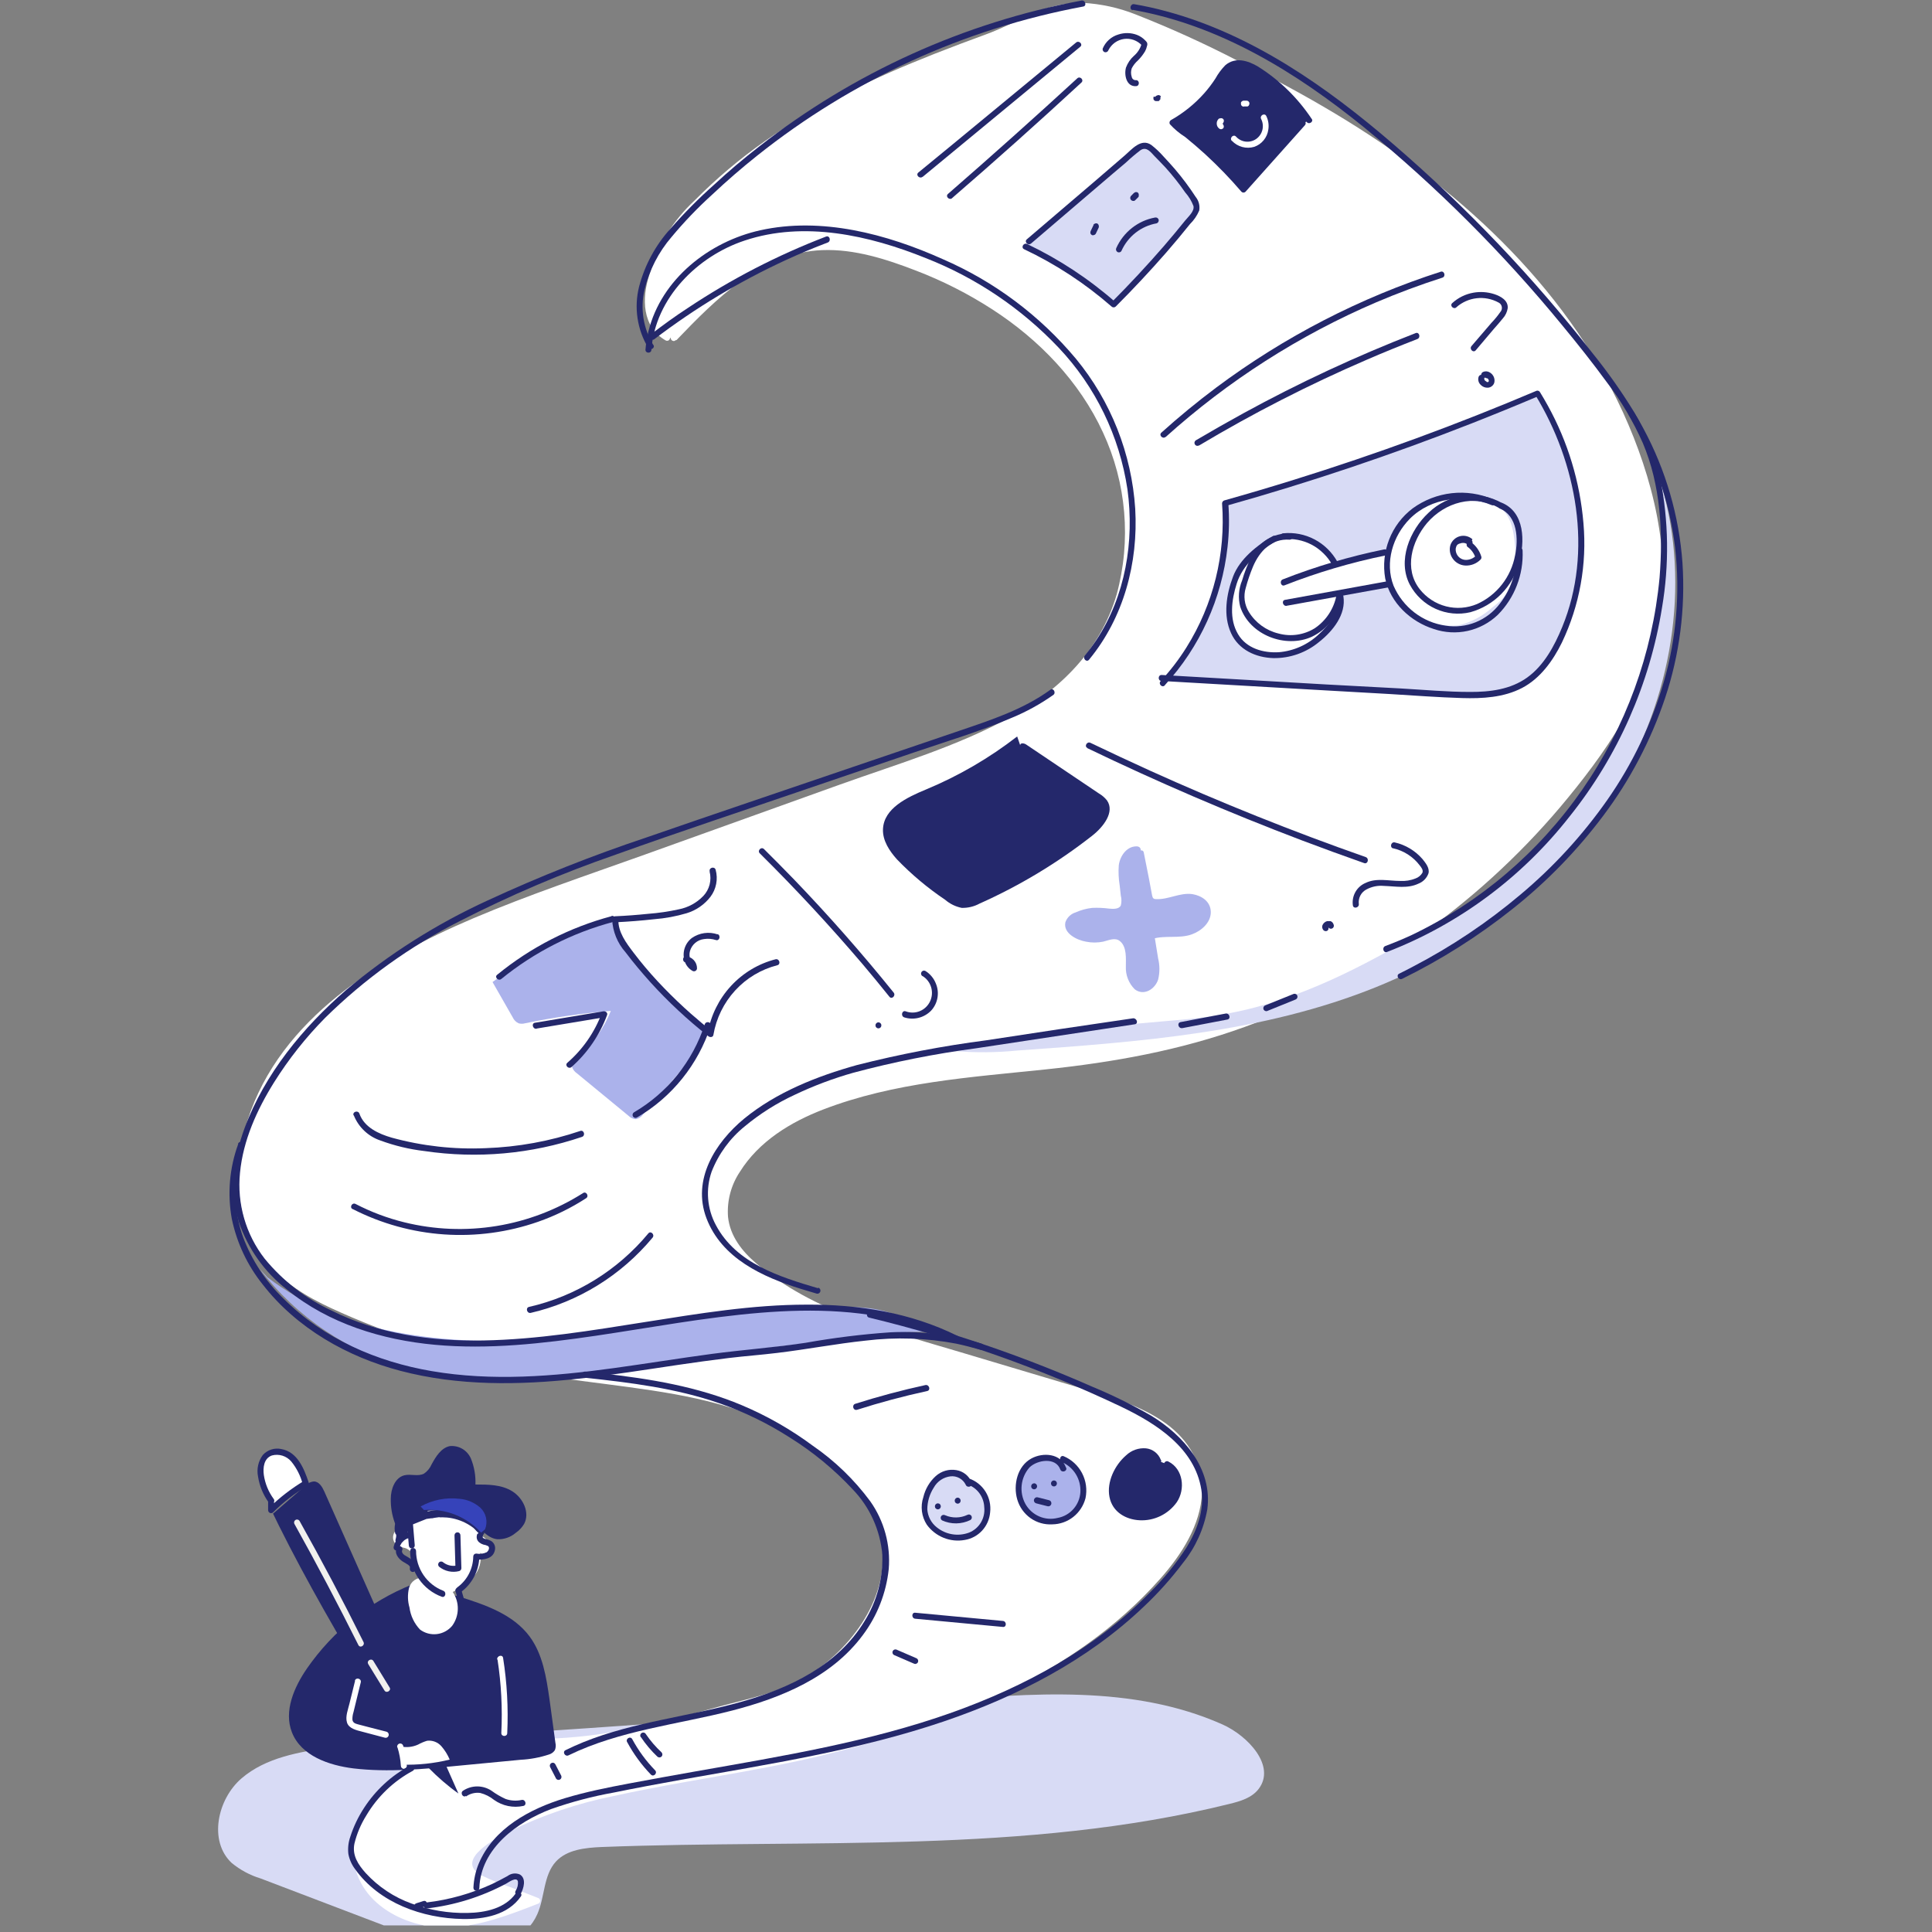 <svg width="272" height="272" viewBox="0 0 272 272" fill="none" xmlns="http://www.w3.org/2000/svg">
<rect x="0" y="0" width="272" height="272" fill="#808080" stroke="none"/>
<g clip-path="url(#clip0_627_639)">
<path d="M70.995 242.39L46.55 246.005C42.132 246.655 37.447 247.424 34.022 250.355C30.598 253.286 29.337 259.199 32.611 262.273C33.815 263.265 35.2 264.009 36.687 264.461L56.639 272.063C59.979 273.33 63.362 274.597 66.903 274.555C70.444 274.513 74.194 272.79 75.647 269.487C76.725 267.071 76.482 264.03 78.27 262.079C79.84 260.39 82.395 260.136 84.709 260.035C114.257 258.895 144.323 261.082 173.045 253.979C174.59 253.599 176.244 253.134 177.221 251.833C179.634 248.623 175.726 244.383 172.068 242.761C159.482 237.178 145.108 238.36 131.412 239.543C109.864 241.401 88.294 243.006 66.703 244.358" fill="#D8DBF5"/>
<path d="M94.939 47.588C100.451 41.836 106.632 35.763 114.499 34.918C118.374 34.487 122.266 35.4 125.966 36.608C137.416 40.358 148.215 47.453 154.253 57.986C160.291 68.52 160.684 82.753 153.351 92.416C147.338 100.347 137.483 104.064 128.171 107.401L80.015 124.624C64.531 130.156 47.986 136.517 38.858 150.319C33.621 158.225 31.683 169.468 37.463 176.969C40.803 181.268 45.973 183.566 50.984 185.585C58.86 188.761 66.903 191.666 75.271 193.026C84.717 194.572 94.154 195.104 103.324 197.875C112.495 200.645 124.095 208.856 124.655 218.519C125.156 227.261 117.088 236.257 108.786 238.614C99.224 241.3 89.394 244.29 80.766 245.034C72.139 245.777 65.416 243.944 58.083 248.615C53.072 251.825 48.763 257.822 50.567 263.541C52.036 268.102 57.031 270.737 61.775 270.915C66.518 271.092 71.095 269.327 75.522 267.595L68.448 264.816C67.521 264.453 66.502 263.971 66.134 263.068C65.516 261.539 67.028 260.035 68.414 259.174C77.309 253.59 88.007 251.968 98.33 250.203C121.715 246.199 146.277 239.991 162.471 222.523C166.547 218.122 170.147 212.057 168.201 206.364C166.255 200.671 159.64 198.12 153.844 196.388L131.846 189.825C123.16 187.232 114.248 184.529 107.066 178.945C105.222 177.664 103.722 175.94 102.698 173.928C99.658 167.069 106.54 159.847 113.33 156.806C127.235 150.598 143.054 151.29 158.037 148.714C184.763 143.984 208.611 128.895 224.508 106.657C228.216 101.429 231.482 95.727 232.86 89.451C234.346 82.854 233.695 75.936 232.024 69.373C228.041 53.56 217.977 39.775 205.666 29.157C193.356 18.54 178.857 10.87 164.066 4.248C159.891 2.389 155.539 0.565 151.004 0.869C146.829 1.131 143.229 3.699 139.312 5.092C121.247 11.647 106.982 18.404 95.749 31.016C93.837 33.161 92.334 37.233 91.498 39.986C90.663 42.74 91.448 46.212 94.004 47.546" fill="white"/>
<path d="M95.24 47.884C100.794 42.098 107.275 35.535 115.769 35.214C120.296 35.036 124.805 36.489 128.99 38.111C132.734 39.546 136.322 41.369 139.697 43.551C146.244 47.774 151.974 53.687 155.281 60.875C158.598 68.006 159.282 76.102 157.21 83.699C154.93 91.495 149.259 97.112 142.344 100.913C134.827 105.069 126.342 107.561 118.274 110.45L90.43 120.442C82.454 123.297 74.394 125.992 66.594 129.303C53.582 134.836 39.468 143.317 34.857 157.718C32.745 164.324 32.92 172.078 37.447 177.602C39.868 180.576 43.209 182.586 46.633 184.174C50.517 185.982 54.559 187.502 58.585 188.946C62.881 190.518 67.275 191.801 71.739 192.79C76.24 193.753 80.825 194.268 85.385 194.868C93.804 195.974 102.582 197.089 110.157 201.228C116.095 204.472 122.592 209.717 124.012 216.77C125.59 224.575 119.836 232.253 113.522 236.055C109.789 238.31 105.346 239.146 101.203 240.278C96.769 241.52 92.317 242.702 87.841 243.581C83.529 244.408 79.151 244.83 74.762 244.839C71.146 244.839 67.471 244.772 63.905 245.684C57.399 247.306 50.2 252.957 49.782 260.238C49.364 267.519 56.881 271.633 63.312 271.354C67.63 271.168 71.722 269.589 75.706 268.034C75.802 268.015 75.889 267.962 75.951 267.885C76.014 267.808 76.048 267.711 76.048 267.612C76.048 267.512 76.014 267.416 75.951 267.339C75.889 267.262 75.802 267.209 75.706 267.19L71.931 265.711C70.48 265.238 69.065 264.66 67.696 263.98C63.93 261.826 69.96 258.726 71.705 257.831C76.375 255.544 81.315 253.872 86.404 252.855C95.95 250.735 105.655 249.536 115.176 247.28C132.798 243.057 151.088 236.164 163.432 222.168C166.347 218.857 169.044 214.701 169.228 210.14C169.395 206.119 167.299 202.689 164.134 200.4C160.618 197.866 156.333 196.667 152.241 195.45L135.095 190.332C125.256 187.392 114.466 184.723 106.457 177.856C104.477 176.166 102.79 174.038 102.498 171.343C102.325 169.09 102.914 166.844 104.168 164.974C106.849 160.683 111.301 157.98 115.861 156.215C125.883 152.355 136.631 151.67 147.171 150.564C156.759 149.559 166.146 147.878 175.25 144.575C192.47 138.332 207.784 127.656 219.681 113.6C225.911 106.193 232 97.602 233.653 87.821C235.324 77.752 232.676 67.219 228.509 58.079C220.157 39.851 204.84 26.125 188.036 16.031C183.535 13.328 178.9 10.845 174.189 8.522C169.522 6.107 164.736 3.936 159.849 2.018C157.486 1.086 154.991 0.541 152.458 0.404C150.084 0.38 147.732 0.878 145.568 1.865C143.279 2.837 141.083 4.011 138.744 4.864C136.406 5.717 133.942 6.646 131.554 7.584C123.202 10.887 115.042 14.705 107.684 19.874C104.145 22.354 100.833 25.15 97.788 28.228C96.299 29.608 94.999 31.181 93.921 32.908C92.903 34.756 92.064 36.7 91.415 38.711C90.33 41.988 90.388 46 93.712 47.926C93.807 47.981 93.92 47.996 94.026 47.968C94.132 47.939 94.222 47.87 94.278 47.775C94.334 47.679 94.35 47.566 94.324 47.458C94.298 47.351 94.231 47.258 94.138 47.2C89.57 44.556 92.15 38.373 93.871 34.758C95.733 30.838 99.182 27.797 102.414 25.01C109.163 19.181 116.972 14.806 125.064 11.199C129.541 9.206 134.118 7.432 138.719 5.759C143.321 4.087 147.723 0.953 152.917 1.274C158.438 1.612 163.674 4.492 168.602 6.79C173.287 8.986 177.922 11.301 182.449 13.809C199.829 23.439 216.048 36.362 225.661 54.244C230.521 63.274 233.937 73.841 233.244 84.222C232.534 94.857 226.437 104.081 219.881 112.055C208.089 126.375 192.76 137.283 175.45 143.671C166.263 147.05 156.859 148.739 147.196 149.77C137.049 150.834 126.685 151.502 116.988 154.956C112.762 156.46 108.762 158.487 105.63 161.798C103.024 164.552 100.961 168.319 101.746 172.247C102.582 176.58 106.624 179.418 110.098 181.606C114.281 184.109 118.734 186.118 123.369 187.595C133.8 191.159 144.507 193.871 155.014 197.182C158.939 198.407 163.232 199.986 165.979 203.238C169.512 207.462 168.568 212.902 165.979 217.303C163.541 221.399 159.933 224.812 156.308 227.836C152.755 230.765 148.935 233.347 144.9 235.548C136.658 239.926 127.915 243.262 118.867 245.481C109.68 247.889 100.293 249.341 90.956 251.073C86.008 251.903 81.141 253.163 76.407 254.84C74.147 255.673 71.955 256.684 69.851 257.864C68.298 258.709 66.101 259.875 65.675 261.826C65.316 263.515 66.677 264.504 68.031 265.086C70.469 266.134 72.983 267.038 75.447 268.009V267.164C71.104 268.854 66.552 270.661 61.817 270.467C58.1 270.374 54.125 268.685 52.012 265.517C46.784 257.619 56.188 248.877 63.128 246.765C66.82 245.65 70.695 245.718 74.503 245.709C78.638 245.714 82.765 245.358 86.838 244.645C91.424 243.8 95.942 242.635 100.427 241.393C104.385 240.303 108.662 239.492 112.361 237.643C118.533 234.568 123.995 228.351 124.956 221.289C125.858 214.532 121.682 208.746 116.771 204.683C110.925 199.86 104.085 197.292 96.727 195.805C87.54 193.947 78.111 193.592 69.008 191.303C64.498 190.128 60.059 188.693 55.712 187.004C51.595 185.592 47.601 183.841 43.769 181.767C40.261 179.722 37.246 176.91 35.668 173.075C34.261 169.389 33.933 165.372 34.724 161.503C37.614 145.707 52.63 136.238 66.118 130.41C74.044 126.98 82.253 124.252 90.338 121.346L118.183 111.37C126.083 108.541 134.301 106.074 141.776 102.155C148.257 98.776 153.978 93.877 156.876 86.951C159.594 80.049 159.888 72.413 157.711 65.318C155.491 58.161 151.278 51.803 145.576 47.005C139.812 42.118 133.147 38.435 125.966 36.168C121.79 34.8 117.397 33.854 113.03 34.656C109.299 35.458 105.807 37.133 102.832 39.547C99.877 41.912 97.105 44.501 94.539 47.293C94.163 47.681 94.756 48.281 95.132 47.884H95.24Z" fill="white"/>
<path d="M195.795 77.431C193.172 77.981 190.586 78.697 188.053 79.577C186.441 77.634 184.47 75.522 181.956 75.564C181.085 75.598 180.23 75.819 179.451 76.215C177.799 77.002 176.359 78.182 175.254 79.652C174.149 81.123 173.411 82.841 173.103 84.662C172.914 85.687 172.942 86.74 173.187 87.753C173.421 88.546 173.815 89.281 174.342 89.913C174.869 90.545 175.519 91.061 176.252 91.428C177.734 92.159 179.406 92.395 181.029 92.103C183.015 91.733 184.831 90.728 186.211 89.236C187.591 87.745 188.462 85.846 188.696 83.817C191.035 83.254 193.398 82.809 195.787 82.483C196.438 84.712 198.476 86.241 200.572 87.23C201.554 87.719 202.605 88.049 203.687 88.209C205.178 88.332 206.675 88.059 208.03 87.417C209.385 86.776 210.551 85.788 211.413 84.552C213.12 82.037 213.909 79 213.643 75.962C213.635 74.963 213.382 73.982 212.908 73.106C212.15 72.074 211.106 71.292 209.909 70.86C208.235 69.99 206.359 69.596 204.481 69.719C203.181 69.926 201.945 70.429 200.865 71.189C198.374 72.856 196.493 75.305 195.511 78.158" fill="white"/>
<path d="M195.679 77.017C193.059 77.573 190.476 78.293 187.945 79.171L188.346 79.281C187.368 77.983 186.179 76.863 184.83 75.969C184.134 75.54 183.352 75.274 182.541 75.191C181.73 75.108 180.911 75.209 180.144 75.488C178.699 76.029 177.375 76.858 176.251 77.924C175.126 78.99 174.224 80.273 173.597 81.696C172.252 84.712 172.043 88.454 174.691 90.828C177.196 93.041 180.904 93.091 183.769 91.672C185.235 90.918 186.494 89.808 187.433 88.442C188.371 87.075 188.96 85.495 189.148 83.842L188.839 84.247C191.177 83.69 193.549 83.251 195.929 82.913L195.411 82.617C195.966 84.222 197.036 85.594 198.451 86.511C199.998 87.629 201.784 88.361 203.663 88.648C207.137 89.096 210.511 87.001 212.29 84.07C213.231 82.453 213.815 80.649 214.002 78.782C214.319 76.944 214.14 75.053 213.484 73.309C212.649 71.619 210.845 70.775 209.225 70.141C207.378 69.289 205.302 69.087 203.329 69.567C199.454 70.716 196.422 74.331 195.111 78.081C194.935 78.596 195.737 78.816 195.946 78.301C197.011 75.203 199.17 72.613 202.009 71.028C203.64 70.134 205.548 69.91 207.338 70.403C208.23 70.64 209.1 70.96 209.935 71.358C210.678 71.672 211.366 72.106 211.973 72.641C213.217 73.866 213.276 75.784 213.226 77.439C213.196 79.14 212.839 80.819 212.173 82.381C210.887 85.278 208.181 87.635 204.957 87.82C203.052 87.828 201.185 87.273 199.587 86.224C198.018 85.407 196.805 84.028 196.188 82.355C196.153 82.25 196.081 82.161 195.986 82.106C195.89 82.052 195.777 82.035 195.67 82.06C193.287 82.397 190.924 82.842 188.58 83.394C188.493 83.423 188.417 83.478 188.363 83.552C188.309 83.626 188.28 83.716 188.279 83.808C188.122 85.115 187.688 86.372 187.006 87.493C186.325 88.614 185.411 89.573 184.329 90.304C181.932 91.942 178.599 92.39 176.052 90.828C174.811 90.077 173.911 88.864 173.547 87.449C173.259 85.896 173.418 84.292 174.006 82.828C174.951 80.226 176.821 78.072 179.251 76.789C179.986 76.334 180.823 76.077 181.684 76.042C182.545 76.006 183.401 76.194 184.17 76.586C185.556 77.449 186.772 78.566 187.753 79.88C187.806 79.933 187.872 79.97 187.943 79.989C188.015 80.008 188.09 80.009 188.162 79.99C190.697 79.113 193.282 78.394 195.904 77.836C196.43 77.726 196.205 76.907 195.679 76.992V77.017Z" fill="white"/>
<path d="M58.033 223.072C52.058 225.464 46.907 229.575 43.217 234.897C41.397 237.541 39.927 240.912 41.104 243.902C42.399 247.196 46.291 248.539 49.782 248.97C54.651 249.536 59.578 249.071 64.456 248.598L73.3 247.753C74.655 247.685 75.994 247.435 77.284 247.01C77.625 246.914 77.921 246.698 78.119 246.402C78.252 246.072 78.278 245.709 78.194 245.363L77.359 239.222C76.916 236.139 76.415 232.904 74.57 230.404C72.24 227.261 68.281 225.918 64.548 224.753" fill="#24286B"/>
<path d="M37.797 211.778C41.647 219.845 46.065 227.624 50.633 235.32C54.417 241.688 58.459 248.176 64.539 252.5L45.664 209.996C45.372 209.345 44.929 208.585 44.203 208.568C43.726 208.614 43.282 208.837 42.958 209.193L38.448 213.096" fill="#24286B"/>
<path d="M38.181 211.246C37.45 210.249 36.963 209.091 36.761 207.867C36.633 207.369 36.621 206.848 36.727 206.345C36.833 205.842 37.053 205.371 37.371 204.97C38.331 203.981 40.068 204.268 41.087 205.189C42.021 206.209 42.687 207.449 43.025 208.796C41.258 209.841 39.625 211.104 38.164 212.555L38.181 211.246Z" fill="white"/>
<path d="M38.54 211.044C37.807 210.051 37.328 208.89 37.145 207.665C37.003 206.634 37.145 205.308 38.281 204.911C38.767 204.78 39.281 204.79 39.762 204.939C40.243 205.088 40.673 205.371 41.004 205.756C41.767 206.695 42.32 207.79 42.624 208.966L42.816 208.484C41.021 209.556 39.358 210.841 37.863 212.311L38.582 212.606V211.289C38.582 211.177 38.538 211.069 38.459 210.99C38.381 210.911 38.275 210.866 38.164 210.866C38.053 210.866 37.947 210.911 37.869 210.99C37.79 211.069 37.746 211.177 37.746 211.289V212.606C37.746 212.69 37.77 212.771 37.815 212.841C37.861 212.911 37.925 212.965 38.001 212.998C38.077 213.03 38.161 213.039 38.242 213.024C38.323 213.008 38.398 212.969 38.456 212.91C39.903 211.474 41.518 210.223 43.267 209.185C43.345 209.136 43.406 209.063 43.441 208.976C43.475 208.89 43.482 208.794 43.459 208.704C42.799 206.753 41.88 204.413 39.609 204.007C39.138 203.903 38.649 203.926 38.19 204.075C37.731 204.223 37.319 204.491 36.995 204.852C36.68 205.279 36.458 205.768 36.343 206.288C36.227 206.807 36.222 207.346 36.327 207.868C36.529 209.187 37.042 210.439 37.822 211.517C38.139 211.905 38.857 211.483 38.54 211.044Z" fill="#24286B"/>
<path d="M65.601 252.923C66.186 252.507 66.904 252.329 67.613 252.425C68.324 252.608 68.987 252.942 69.559 253.405C70.152 253.826 70.825 254.118 71.535 254.263C72.245 254.409 72.977 254.404 73.685 254.25C74.211 254.131 73.986 253.312 73.46 253.405C72.702 253.575 71.912 253.528 71.18 253.27C70.482 252.953 69.819 252.566 69.2 252.113C68.604 251.716 67.905 251.505 67.192 251.505C66.478 251.505 65.78 251.716 65.183 252.113C64.74 252.417 65.183 253.151 65.601 252.839V252.923Z" fill="#24286B"/>
<path d="M77.46 248.801L78.295 250.414C78.356 250.499 78.445 250.557 78.547 250.579C78.648 250.6 78.753 250.583 78.843 250.531C78.932 250.478 78.999 250.394 79.03 250.294C79.062 250.195 79.056 250.087 79.013 249.992L78.178 248.378C78.151 248.33 78.115 248.288 78.072 248.254C78.028 248.22 77.979 248.195 77.926 248.181C77.873 248.167 77.818 248.163 77.763 248.171C77.709 248.179 77.657 248.198 77.61 248.226C77.515 248.283 77.446 248.375 77.418 248.482C77.39 248.59 77.405 248.704 77.46 248.801Z" fill="#24286B"/>
<path d="M88.3 245.27C89.2 246.942 90.324 248.48 91.641 249.84C92.017 250.228 92.61 249.629 92.234 249.24C90.963 247.935 89.877 246.456 89.01 244.848C88.751 244.366 88.033 244.788 88.292 245.27H88.3Z" fill="#24286B"/>
<path d="M90.23 244.561C90.898 245.559 91.674 246.48 92.543 247.306C92.624 247.382 92.73 247.424 92.84 247.424C92.95 247.424 93.056 247.382 93.136 247.306C93.213 247.226 93.256 247.118 93.256 247.006C93.256 246.894 93.213 246.787 93.136 246.706C92.304 245.936 91.561 245.071 90.923 244.13C90.867 244.033 90.774 243.962 90.666 243.933C90.558 243.905 90.443 243.921 90.347 243.978C90.251 244.035 90.18 244.129 90.152 244.238C90.124 244.347 90.14 244.463 90.197 244.561H90.23Z" fill="#24286B"/>
<path d="M49.99 236.629L49.205 239.822C49.005 240.667 48.587 241.672 48.854 242.516C49.121 243.361 50.174 243.589 50.992 243.8L54.183 244.645C54.293 244.675 54.411 244.66 54.511 244.602C54.61 244.544 54.683 244.449 54.713 244.337C54.743 244.225 54.728 244.105 54.67 244.005C54.613 243.904 54.519 243.831 54.408 243.8L51.711 243.108L50.324 242.744C49.957 242.643 49.664 242.508 49.614 242.094C49.606 241.742 49.657 241.39 49.765 241.055C49.873 240.599 49.982 240.134 50.099 239.678L50.792 236.849C50.917 236.316 50.115 236.097 49.957 236.621L49.99 236.629Z" fill="white"/>
<path d="M70.044 233.639C70.572 237.063 70.751 240.533 70.578 243.995C70.578 244.535 71.413 244.535 71.413 243.995C71.578 240.456 71.382 236.909 70.829 233.411C70.745 232.879 69.943 233.107 69.993 233.639H70.044Z" fill="white"/>
<path d="M57.916 214.76C58.698 214.483 59.361 213.943 59.795 213.231L59.077 212.809C58.904 213.209 58.612 213.545 58.242 213.771L58.743 214.439L59.578 213.594C59.946 213.197 59.361 212.597 58.985 212.994C58.176 213.846 57.565 214.871 57.198 215.993C57.056 216.441 57.774 216.762 57.958 216.322C58.221 215.723 58.385 215.084 58.443 214.43C58.493 213.94 57.749 213.864 57.607 214.312C57.386 215.115 57.352 215.96 57.507 216.779C57.507 216.891 57.551 216.998 57.63 217.077C57.708 217.156 57.814 217.201 57.925 217.201C58.035 217.201 58.142 217.156 58.22 217.077C58.298 216.998 58.342 216.891 58.342 216.779C58.642 215.63 59.121 214.538 59.762 213.543L59.044 213.121C58.643 213.99 58.292 214.881 57.992 215.79C57.816 216.314 58.61 216.517 58.827 216.018C59.244 214.946 59.821 213.603 61.09 213.417C61.591 213.349 61.399 212.64 60.981 212.572C60.505 212.521 60.025 212.538 59.553 212.623C59.094 212.69 59.194 213.51 59.662 213.467L62.017 213.172L61.908 212.327C60.403 212.892 59.125 213.947 58.276 215.326L58.994 215.756C59.829 214.253 61.174 213.079 62.961 213.298C64.748 213.518 66.201 214.853 67.479 216.069C67.863 216.441 68.456 215.849 68.064 215.469C66.577 214.05 64.932 212.589 62.794 212.437C60.656 212.285 59.203 213.636 58.276 215.326C58.221 215.422 58.207 215.536 58.235 215.643C58.263 215.75 58.331 215.842 58.425 215.898C58.52 215.955 58.632 215.971 58.738 215.945C58.844 215.918 58.936 215.851 58.994 215.756C59.727 214.558 60.831 213.637 62.134 213.138C62.535 212.986 62.526 212.251 62.017 212.293L59.662 212.589L59.77 213.434C60.172 213.379 60.58 213.379 60.981 213.434L60.864 212.589C59.294 212.817 58.534 214.439 58.025 215.773L58.86 216.001C59.137 215.159 59.461 214.333 59.829 213.526C59.871 213.431 59.878 213.323 59.846 213.224C59.815 213.124 59.748 213.04 59.658 212.987C59.569 212.935 59.463 212.918 59.362 212.939C59.261 212.961 59.172 213.02 59.111 213.104C58.425 214.158 57.917 215.32 57.607 216.542H58.443C58.32 215.87 58.357 215.178 58.551 214.523L57.716 214.413C57.674 214.918 57.55 215.411 57.349 215.875L58.117 216.204C58.434 215.218 58.971 214.319 59.687 213.577L59.094 212.977L58.259 213.822C58.186 213.894 58.142 213.99 58.135 214.093C58.127 214.195 58.157 214.297 58.219 214.379C58.28 214.461 58.369 214.517 58.469 214.538C58.568 214.558 58.672 214.541 58.76 214.489C59.264 214.193 59.666 213.748 59.912 213.214C59.955 213.119 59.961 213.011 59.93 212.911C59.898 212.812 59.831 212.727 59.742 212.675C59.652 212.622 59.547 212.605 59.446 212.627C59.345 212.648 59.255 212.707 59.194 212.792C58.871 213.317 58.383 213.719 57.808 213.932C57.307 214.118 57.524 214.929 58.033 214.777L57.916 214.76Z" fill="#24286B"/>
<path d="M55.961 246.013C56.226 246.854 56.386 247.726 56.438 248.607C56.44 248.718 56.484 248.824 56.562 248.903C56.64 248.982 56.745 249.027 56.855 249.029C56.966 249.029 57.072 248.984 57.15 248.905C57.229 248.826 57.273 248.719 57.273 248.607C57.217 247.649 57.046 246.701 56.763 245.785C56.748 245.73 56.723 245.678 56.688 245.632C56.654 245.587 56.61 245.549 56.561 245.52C56.512 245.491 56.458 245.473 56.401 245.466C56.345 245.458 56.288 245.462 56.233 245.477C56.178 245.492 56.127 245.518 56.082 245.553C56.037 245.588 55.999 245.632 55.971 245.681C55.942 245.731 55.924 245.786 55.917 245.843C55.909 245.9 55.913 245.958 55.928 246.013H55.961Z" fill="white"/>
<path d="M56.413 245.878C57.233 246.056 58.087 245.964 58.852 245.617C59.258 245.391 59.686 245.21 60.13 245.076C60.498 245.03 60.871 245.075 61.218 245.206C61.566 245.337 61.877 245.55 62.126 245.828C62.62 246.392 63.021 247.034 63.312 247.728C61.104 248.268 58.834 248.507 56.563 248.438" fill="white"/>
<path d="M57.9 215.833C57.803 215.638 57.662 215.469 57.488 215.34C57.314 215.211 57.112 215.127 56.899 215.093C56.686 215.059 56.468 215.078 56.263 215.146C56.058 215.215 55.873 215.333 55.722 215.489C55.572 215.645 55.46 215.835 55.397 216.043C55.333 216.252 55.32 216.473 55.358 216.687C55.397 216.902 55.485 217.104 55.616 217.277C55.747 217.451 55.918 217.589 56.113 217.683C56.488 217.868 56.948 217.868 57.307 218.054C58.752 218.755 58.184 221.433 59.637 222.117C59.181 222.079 58.726 222.203 58.35 222.469C57.975 222.734 57.704 223.123 57.583 223.57C57.367 224.475 57.39 225.422 57.649 226.315C57.805 227.485 58.326 228.574 59.136 229.424C59.815 229.929 60.659 230.157 61.497 230.059C62.335 229.962 63.106 229.548 63.654 228.9C64.159 228.213 64.439 227.383 64.454 226.527C64.469 225.671 64.219 224.832 63.738 224.127C64.833 223.602 65.821 222.874 66.653 221.982C67.064 221.535 67.364 220.995 67.53 220.408C67.695 219.821 67.721 219.202 67.605 218.603C68.005 219.076 68.874 218.603 68.941 217.995C68.938 217.683 68.86 217.377 68.715 217.102C68.57 216.827 68.361 216.591 68.106 216.415C67.586 216.076 67.126 215.65 66.744 215.157C66.579 214.773 66.389 214.401 66.176 214.042C65.808 213.652 65.335 213.379 64.815 213.256C63.498 212.694 62.065 212.462 60.639 212.581C59.245 212.809 57.883 213.949 57.917 215.377" fill="white"/>
<path d="M233.352 66.467C237.086 87.297 228.7 109.892 212.339 123.061C208.582 125.99 204.621 128.644 200.488 131.001C191.894 136.069 182.891 140.799 173.111 142.641C168.81 143.485 164.426 143.696 160.066 144.119C151.464 144.963 142.945 146.459 134.435 147.979C137.388 148.221 140.356 148.193 143.304 147.894C160.408 146.687 177.83 145.403 193.748 138.966C207.462 133.417 219.797 123.914 227.548 111.201C235.298 98.489 238.121 82.482 233.895 68.207" fill="#D8DBF5"/>
<path d="M37.68 179.849C47.978 187.705 61.215 189.073 74.119 188.82C87.022 188.566 98.189 184.005 111.084 184.166C119.285 184.267 123.728 182.704 130.418 187.494C123.594 187.494 122.141 188.338 114.55 189.031C93.537 190.974 76.257 197.672 57.415 192.663C49.125 190.418 41.791 185.487 36.536 178.625" fill="#ABB2EB"/>
<path d="M57.691 248.581C55.1 249.982 52.895 252.014 51.277 254.494C50.441 255.766 49.78 257.147 49.314 258.599C49.042 259.376 48.951 260.205 49.047 261.023C49.193 261.791 49.514 262.514 49.982 263.135C53.398 267.933 59.495 270.07 65.157 270.171C68.139 270.222 71.513 269.622 73.334 266.987C73.642 266.539 72.916 266.142 72.615 266.556C71.12 268.685 68.323 269.276 65.817 269.318C63.139 269.373 60.475 268.926 57.958 268C55.488 267.118 53.267 265.643 51.485 263.701C50.433 262.518 49.556 261.218 49.899 259.554C50.24 258.153 50.805 256.818 51.569 255.6C53.14 252.941 55.402 250.767 58.108 249.316C58.584 249.054 58.167 248.328 57.691 248.581Z" fill="#24286B"/>
<path d="M60.063 268.685C63.97 268.241 67.76 267.061 71.237 265.205C71.588 265.019 72.674 264.191 72.908 264.842C72.971 265.322 72.858 265.808 72.59 266.21C72.332 266.691 73.058 267.114 73.309 266.641C73.726 265.864 74.144 264.478 73.192 263.904C72.911 263.781 72.603 263.736 72.299 263.773C71.995 263.81 71.707 263.928 71.463 264.115C70.753 264.504 70.043 264.884 69.308 265.23C66.38 266.582 63.26 267.463 60.063 267.84C59.537 267.899 59.528 268.744 60.063 268.685Z" fill="#24286B"/>
<path d="M58.835 268.736L59.804 268.415C59.856 268.402 59.906 268.378 59.949 268.344C59.992 268.311 60.028 268.269 60.054 268.22C60.109 268.124 60.124 268.009 60.096 267.902C60.068 267.794 59.999 267.702 59.904 267.646C59.802 267.604 59.688 267.604 59.586 267.646L58.609 267.958C58.506 267.993 58.418 268.061 58.359 268.153C58.322 268.259 58.322 268.376 58.359 268.482C58.373 268.536 58.398 268.587 58.432 268.631C58.466 268.675 58.508 268.712 58.556 268.74C58.605 268.767 58.658 268.785 58.713 268.791C58.768 268.798 58.823 268.793 58.877 268.778L58.835 268.736Z" fill="#24286B"/>
<path d="M67.487 265.779C67.696 260.196 72.858 256.487 77.576 254.697C80.459 253.683 83.416 252.903 86.421 252.365C89.57 251.723 92.735 251.132 95.9 250.566C108.319 248.353 120.88 246.427 132.873 242.356C143.137 238.867 153.084 233.774 161.018 226.206C163.042 224.303 164.9 222.229 166.572 220.006C168.313 217.835 169.482 215.255 169.971 212.505C170.74 206.761 166.631 202.081 162.071 199.311C159.403 197.777 156.642 196.417 153.803 195.239C150.935 193.978 148.045 192.79 145.133 191.675C139.241 189.42 133.24 187.469 127.152 185.83C125.632 185.413 124.107 185.021 122.575 184.655C122.049 184.529 121.824 185.34 122.35 185.5C134.58 188.439 146.477 192.645 157.853 198.052C162.756 200.4 168.209 203.838 169.136 209.743C169.579 212.615 168.535 215.436 167.057 217.843C165.548 220.177 163.789 222.336 161.812 224.28C154.153 232.118 144.273 237.431 134.101 241.072C122.408 245.245 110.056 247.247 97.854 249.401C94.756 249.95 91.649 250.507 88.559 251.09C85.469 251.673 82.471 252.273 79.506 253.168C74.62 254.655 69.484 257.391 67.387 262.4C66.95 263.475 66.701 264.618 66.652 265.779C66.652 265.891 66.696 265.998 66.775 266.078C66.853 266.157 66.959 266.201 67.07 266.201C67.181 266.201 67.287 266.157 67.365 266.078C67.444 265.998 67.487 265.891 67.487 265.779Z" fill="#24286B"/>
<path d="M115.184 181.37C109.772 179.773 103.642 177.873 100.785 172.475C100.172 171.335 99.802 170.078 99.698 168.785C99.595 167.492 99.76 166.191 100.184 164.966C101.162 162.459 102.771 160.255 104.853 158.572C107 156.789 109.366 155.295 111.893 154.129C114.559 152.861 117.324 151.821 120.161 151.02C125.843 149.504 131.615 148.356 137.441 147.582C144.88 146.456 152.321 145.33 159.765 144.204C160.3 144.128 160.074 143.359 159.548 143.359C152.649 144.361 145.754 145.395 138.861 146.459C132.723 147.256 126.638 148.421 120.637 149.947C115.033 151.51 109.321 153.765 104.769 157.49C100.677 160.869 97.403 166.089 99.457 171.504C101.612 177.172 107.383 179.79 112.745 181.454L114.967 182.122C115.021 182.136 115.078 182.139 115.135 182.131C115.191 182.123 115.245 182.104 115.294 182.075C115.342 182.046 115.385 182.008 115.419 181.962C115.453 181.917 115.478 181.864 115.493 181.809C115.507 181.753 115.51 181.696 115.502 181.639C115.495 181.582 115.476 181.528 115.447 181.478C115.418 181.429 115.38 181.386 115.335 181.351C115.29 181.316 115.239 181.291 115.184 181.277V181.37Z" fill="#24286B"/>
<path d="M147.872 97.113C144.014 99.917 139.454 101.387 134.994 102.907L119.961 108.017C110.315 111.312 100.66 114.555 91.039 117.892C83.416 120.435 75.939 123.401 68.64 126.778C61.475 130.059 54.779 134.298 48.729 139.381C42.699 144.601 37.246 151.206 34.439 158.808C32.894 162.99 32.26 167.652 33.604 171.977C34.886 175.79 37.261 179.131 40.428 181.573C46.274 186.345 53.79 188.643 61.215 189.327C68.79 190.028 76.415 189.149 83.915 188.051C91.632 186.911 99.316 185.45 107.108 184.816C114.524 184.217 122.141 184.385 129.265 186.708C131.013 187.279 132.719 187.976 134.368 188.795C134.852 189.031 135.278 188.305 134.794 188.068C128.187 184.791 120.871 183.634 113.572 183.676C105.93 183.676 98.347 184.935 90.814 186.126C83.28 187.317 75.68 188.584 68.03 188.719C60.706 188.845 53.281 187.823 46.65 184.495C43.02 182.807 39.812 180.316 37.262 177.206C34.599 173.788 33.353 169.456 33.788 165.127C34.222 160.548 36.176 156.241 38.574 152.397C40.637 149.107 43.051 146.057 45.773 143.3C51.341 137.82 57.71 133.239 64.656 129.717C71.777 126.069 79.142 122.927 86.696 120.316C95.666 117.098 104.711 114.116 113.731 111.025L128.613 105.956C133.232 104.385 137.959 102.983 142.444 101.057C144.504 100.207 146.465 99.127 148.29 97.839C148.724 97.526 148.29 96.792 147.872 97.104V97.113Z" fill="#24286B"/>
<path d="M82.345 193.964C88.759 194.656 95.19 195.442 101.328 197.579C104.796 198.789 108.112 200.405 111.208 202.394C114.457 204.418 117.428 206.866 120.044 209.675C122.453 212.166 123.929 215.427 124.22 218.899C124.324 222.193 123.452 225.444 121.715 228.233C117.948 234.458 111.183 237.659 104.477 239.56C97.077 241.663 89.302 242.381 82.119 245.278C81.284 245.616 80.449 245.996 79.614 246.402C79.129 246.638 79.555 247.365 80.04 247.128C87.281 243.597 95.39 242.803 103.099 240.818C109.981 239.036 117.063 236.147 121.473 230.201C123.502 227.497 124.764 224.284 125.122 220.909C125.402 217.513 124.479 214.127 122.517 211.356C120.266 208.313 117.531 205.67 114.424 203.534C111.335 201.243 107.987 199.332 104.452 197.841C98.196 195.205 91.523 194.116 84.825 193.364L82.412 193.102C81.877 193.043 81.877 193.896 82.412 193.947L82.345 193.964Z" fill="#24286B"/>
<path d="M33.537 161.063C32.307 164.429 31.996 168.067 32.635 171.597C33.34 174.983 34.831 178.15 36.987 180.838C41.789 187.021 48.921 191.041 56.363 192.993C64.547 195.147 73.066 195.02 81.418 194.108C86.103 193.601 90.763 192.857 95.424 192.165C97.804 191.818 100.184 191.481 102.573 191.193C104.961 190.906 107.133 190.754 109.404 190.475C113.58 189.977 117.681 189.183 121.84 188.744C126.107 188.22 130.428 188.365 134.652 189.175C135.771 189.411 136.882 189.707 137.992 190.019C138.502 190.18 138.727 189.369 138.209 189.175C134.06 187.908 129.728 187.366 125.398 187.57C121.382 187.844 117.385 188.338 113.422 189.048C109.037 189.707 104.611 190.028 100.218 190.611C95.607 191.227 91.031 191.979 86.412 192.612C77.935 193.778 69.283 194.488 60.789 193.035C53.022 191.709 45.589 188.49 39.91 182.823C37.402 180.403 35.459 177.448 34.222 174.173C33.049 170.895 32.823 167.347 33.571 163.944C33.772 163.033 34.029 162.136 34.339 161.258C34.523 160.751 33.713 160.531 33.504 161.038L33.537 161.063Z" fill="#24286B"/>
<path d="M58.543 220.951C58.685 220.166 58.109 219.617 57.491 219.262C57.357 219.177 57.215 219.11 57.09 219.025L56.981 218.949H56.94C56.871 218.892 56.807 218.83 56.747 218.764L56.664 218.671C56.706 218.721 56.664 218.62 56.664 218.62L56.597 218.519C56.547 218.426 56.597 218.578 56.597 218.476V218.367C56.597 218.367 56.597 218.443 56.597 218.367C56.597 218.367 56.597 218.367 56.597 218.316C56.597 218.265 56.597 218.316 56.597 218.316C56.626 218.268 56.646 218.215 56.654 218.16C56.663 218.104 56.66 218.048 56.647 217.993C56.634 217.939 56.61 217.888 56.577 217.843C56.544 217.797 56.502 217.76 56.455 217.731C56.407 217.702 56.354 217.684 56.299 217.676C56.244 217.668 56.188 217.672 56.135 217.686C56.081 217.7 56.031 217.725 55.987 217.759C55.943 217.794 55.906 217.836 55.879 217.885C55.453 218.679 56.088 219.439 56.714 219.853C56.856 219.938 56.998 220.005 57.14 220.098L57.34 220.233C57.34 220.233 57.449 220.309 57.391 220.233L57.482 220.318L57.649 220.478C57.649 220.478 57.7 220.537 57.649 220.478L57.708 220.571C57.704 220.605 57.704 220.639 57.708 220.673V220.723C57.708 220.723 57.708 220.723 57.708 220.782C57.682 220.89 57.698 221.003 57.752 221.099C57.807 221.195 57.895 221.266 58 221.298C58.053 221.313 58.109 221.318 58.164 221.311C58.219 221.304 58.272 221.287 58.32 221.259C58.368 221.232 58.411 221.195 58.445 221.151C58.479 221.107 58.504 221.056 58.518 221.002L58.543 220.951Z" fill="#24286B"/>
<path d="M55.578 214.38C55.186 213.299 54.996 212.153 55.018 211.001C55.018 209.641 55.603 208.053 56.906 207.707C57.816 207.471 58.852 207.91 59.687 207.471C60.158 207.152 60.529 206.704 60.756 206.178C61.357 205.072 62.101 203.847 63.32 203.593C63.934 203.529 64.552 203.663 65.086 203.975C65.62 204.288 66.043 204.763 66.293 205.334C66.767 206.494 66.986 207.745 66.936 208.999C68.715 208.999 70.594 208.999 72.123 209.954C73.651 210.908 74.628 212.953 73.793 214.541C73.495 215.042 73.094 215.471 72.615 215.799C71.886 216.426 70.949 216.75 69.993 216.703C68.364 216.509 67.412 214.786 66.076 213.814C64.564 212.708 62.577 212.598 60.714 212.665C60.195 212.652 59.678 212.744 59.194 212.936C58.378 213.467 57.767 214.266 57.465 215.199L55.687 214.625" fill="#24286B"/>
<path d="M58.091 214.625L60.806 213.543C60.902 213.514 60.985 213.452 61.04 213.367C61.095 213.282 61.118 213.18 61.106 213.079C61.092 212.979 61.043 212.887 60.968 212.821C60.893 212.754 60.797 212.717 60.697 212.716C59.981 212.772 59.277 212.937 58.609 213.206L58.926 213.983L60.079 213.358C60.488 213.13 60.213 212.42 59.762 212.58C59.321 212.735 58.907 212.958 58.534 213.239C58.448 213.292 58.384 213.375 58.353 213.471C58.322 213.568 58.327 213.673 58.367 213.767C58.407 213.86 58.478 213.936 58.569 213.98C58.659 214.025 58.763 214.035 58.86 214.008L63.035 213.434C63.136 213.402 63.221 213.333 63.272 213.24C63.323 213.147 63.337 213.038 63.311 212.935C63.295 212.836 63.246 212.745 63.171 212.679C63.097 212.613 63.001 212.575 62.902 212.572C62.128 212.527 61.351 212.575 60.588 212.716C60.121 212.792 60.238 213.56 60.697 213.56H62.743C62.854 213.56 62.96 213.516 63.038 213.437C63.117 213.357 63.161 213.25 63.161 213.138C63.161 213.026 63.117 212.919 63.038 212.839C62.96 212.76 62.854 212.716 62.743 212.716C62.05 212.663 61.353 212.726 60.68 212.901C60.625 212.916 60.574 212.941 60.529 212.976C60.483 213.01 60.446 213.053 60.417 213.103C60.388 213.152 60.369 213.207 60.361 213.264C60.354 213.32 60.357 213.378 60.371 213.434C60.386 213.489 60.41 213.541 60.445 213.587C60.479 213.633 60.522 213.671 60.57 213.7C60.619 213.729 60.673 213.748 60.729 213.756C60.785 213.764 60.843 213.761 60.897 213.746C61.5 213.595 62.124 213.543 62.743 213.594V212.749H60.697L60.814 213.594C61.504 213.477 62.204 213.44 62.902 213.484L62.793 212.64L58.617 213.214L58.943 213.983C59.251 213.741 59.595 213.55 59.962 213.417L59.645 212.64L58.492 213.273C58.083 213.493 58.367 214.228 58.809 214.042C59.406 213.791 60.037 213.635 60.68 213.577L60.563 212.733L57.866 213.78C57.761 213.815 57.674 213.888 57.62 213.985C57.566 214.082 57.549 214.195 57.573 214.304C57.606 214.41 57.678 214.5 57.774 214.555C57.871 214.61 57.984 214.626 58.091 214.599V214.625Z" fill="#24286B"/>
<path d="M57.273 214.194L57.557 217.573C57.557 217.685 57.601 217.792 57.68 217.872C57.758 217.951 57.864 217.995 57.975 217.995C58.086 217.995 58.192 217.951 58.27 217.872C58.349 217.792 58.393 217.685 58.393 217.573L58.109 214.194C58.109 214.082 58.065 213.975 57.986 213.896C57.908 213.816 57.802 213.772 57.691 213.772C57.58 213.772 57.474 213.816 57.396 213.896C57.317 213.975 57.273 214.082 57.273 214.194Z" fill="#24286B"/>
<path d="M56.237 218.004C56.237 217.902 56.287 217.809 56.321 217.708V217.64C56.279 217.733 56.321 217.556 56.321 217.64L56.387 217.505C56.429 217.413 56.48 217.326 56.538 217.243L56.588 217.184C56.513 217.286 56.588 217.184 56.588 217.184L56.688 217.074C56.756 217 56.829 216.929 56.905 216.863L56.964 216.821L57.089 216.737C57.17 216.686 57.253 216.641 57.339 216.601C57.289 216.601 57.423 216.559 57.339 216.601H57.406L57.565 216.551C57.62 216.536 57.671 216.51 57.716 216.475C57.761 216.44 57.799 216.396 57.827 216.346C57.855 216.297 57.874 216.242 57.881 216.185C57.888 216.128 57.885 216.07 57.87 216.014C57.855 215.959 57.83 215.907 57.795 215.861C57.76 215.816 57.717 215.778 57.668 215.749C57.618 215.72 57.564 215.702 57.508 215.695C57.452 215.687 57.394 215.691 57.339 215.706C56.87 215.844 56.445 216.106 56.108 216.465C55.772 216.824 55.537 217.268 55.427 217.75C55.396 217.858 55.408 217.973 55.462 218.071C55.515 218.17 55.605 218.243 55.711 218.274C55.818 218.3 55.931 218.285 56.028 218.23C56.124 218.175 56.196 218.085 56.229 217.978L56.237 218.004Z" fill="#24286B"/>
<path d="M56.53 214.557V214.701C56.53 214.701 56.53 214.701 56.53 214.768C56.521 214.815 56.507 214.86 56.488 214.903C56.485 214.926 56.485 214.948 56.488 214.971C56.488 214.92 56.488 214.971 56.488 214.971C56.488 214.971 56.446 215.055 56.421 215.089L56.379 215.148C56.379 215.207 56.421 215.148 56.379 215.148L56.287 215.258L56.237 215.3C56.154 215.368 56.237 215.3 56.237 215.3L56.747 215.959L57.448 215.385L56.73 215.089V215.148C56.73 215.089 56.73 215.098 56.73 215.148V215.241C56.73 215.14 56.73 215.241 56.73 215.241C56.647 215.351 56.73 215.241 56.73 215.241L56.663 215.317L56.613 215.359C56.655 215.359 56.655 215.359 56.613 215.359L56.53 215.41C56.613 215.359 56.53 215.41 56.471 215.41L56.989 215.934C57.074 215.609 57.046 215.264 56.911 214.957C56.776 214.65 56.541 214.399 56.246 214.244C56.191 214.212 56.13 214.193 56.067 214.189C56.004 214.184 55.941 214.194 55.882 214.217C55.823 214.241 55.771 214.278 55.728 214.325C55.685 214.372 55.654 214.428 55.636 214.489C55.532 214.937 55.532 215.402 55.636 215.849C55.658 215.929 55.703 216 55.765 216.053C55.826 216.107 55.902 216.142 55.983 216.153C56.064 216.163 56.146 216.15 56.219 216.114C56.293 216.078 56.354 216.021 56.396 215.951C56.498 215.78 56.556 215.586 56.565 215.387C56.574 215.188 56.533 214.989 56.446 214.81C56.389 214.714 56.296 214.644 56.189 214.616C56.081 214.587 55.967 214.602 55.87 214.658C55.777 214.716 55.709 214.808 55.681 214.915C55.653 215.022 55.667 215.136 55.719 215.233C55.719 215.157 55.719 215.275 55.719 215.283C55.724 215.314 55.724 215.346 55.719 215.376C55.744 215.445 55.764 215.516 55.778 215.587C55.782 215.652 55.782 215.717 55.778 215.782C55.778 215.689 55.778 215.824 55.778 215.832V215.925C55.786 215.993 55.786 216.061 55.778 216.128V216.314C55.778 216.314 55.778 216.449 55.778 216.314C55.759 216.46 55.729 216.604 55.686 216.745C55.671 216.797 55.666 216.853 55.672 216.907C55.678 216.962 55.695 217.015 55.721 217.062C55.748 217.11 55.783 217.153 55.826 217.186C55.869 217.22 55.918 217.245 55.97 217.26C56.077 217.287 56.191 217.271 56.287 217.216C56.383 217.161 56.455 217.071 56.488 216.964C56.703 216.269 56.658 215.517 56.363 214.853L55.636 215.275C55.636 215.275 55.636 215.326 55.636 215.343C55.636 215.292 55.636 215.359 55.636 215.343C55.632 215.371 55.632 215.399 55.636 215.427C55.636 215.368 55.636 215.486 55.636 215.427V215.503C55.636 215.452 55.636 215.554 55.636 215.503C55.633 215.528 55.633 215.554 55.636 215.579L56.396 215.68C56.396 215.596 56.354 215.511 56.346 215.427C56.346 215.511 56.346 215.385 56.346 215.376C56.342 215.326 56.342 215.275 56.346 215.224C56.338 215.14 56.338 215.055 56.346 214.971C56.343 214.94 56.343 214.909 56.346 214.878C56.346 214.878 56.346 214.819 56.346 214.793L55.736 215.047L55.87 215.123C55.811 215.064 55.953 215.174 55.87 215.123L55.928 215.182L55.978 215.233C55.912 215.174 55.978 215.233 55.978 215.233L56.062 215.376V215.452C56.058 215.478 56.058 215.503 56.062 215.528C56.062 215.528 56.062 215.621 56.062 215.528C56.058 215.585 56.058 215.641 56.062 215.697C56.062 215.596 56.062 215.748 56.062 215.697V215.79C56.039 215.868 56.038 215.951 56.059 216.029C56.08 216.108 56.123 216.178 56.183 216.233C56.242 216.288 56.316 216.325 56.395 216.339C56.474 216.353 56.555 216.344 56.63 216.314C56.888 216.238 57.116 216.083 57.283 215.869C57.449 215.655 57.545 215.395 57.557 215.123C57.558 215.04 57.535 214.959 57.49 214.89C57.446 214.821 57.382 214.766 57.306 214.734C57.23 214.704 57.146 214.695 57.065 214.71C56.984 214.725 56.908 214.763 56.847 214.819L56.145 215.402C56.079 215.477 56.042 215.575 56.042 215.676C56.042 215.777 56.079 215.875 56.145 215.951C56.207 216.033 56.296 216.089 56.396 216.11C56.496 216.13 56.6 216.112 56.688 216.061C56.923 215.891 57.114 215.666 57.245 215.406C57.376 215.146 57.443 214.857 57.44 214.565C57.44 214.453 57.396 214.346 57.318 214.267C57.239 214.188 57.133 214.143 57.022 214.143C56.912 214.145 56.807 214.19 56.73 214.269C56.652 214.348 56.607 214.454 56.605 214.565L56.53 214.557Z" fill="#24286B"/>
<path d="M62.018 213.62C63.918 213.56 65.766 214.251 67.171 215.546C67.572 215.909 68.165 215.318 67.764 214.946C66.201 213.494 64.14 212.715 62.018 212.775C61.484 212.775 61.484 213.62 62.018 213.62Z" fill="#24286B"/>
<path d="M67.153 216.103C67.095 216.292 67.095 216.495 67.155 216.684C67.215 216.873 67.331 217.039 67.487 217.159C67.654 217.293 67.844 217.393 68.047 217.455C68.283 217.489 68.512 217.563 68.724 217.674C68.991 217.902 68.774 218.325 68.548 218.519C68.082 218.75 67.554 218.822 67.045 218.722C66.934 218.722 66.828 218.766 66.75 218.845C66.671 218.924 66.627 219.032 66.627 219.144C66.615 219.982 66.411 220.805 66.031 221.549C65.652 222.294 65.107 222.939 64.439 223.435C64.005 223.756 64.439 224.491 64.857 224.17C65.65 223.595 66.301 222.843 66.757 221.97C67.214 221.098 67.464 220.131 67.487 219.144L67.07 219.566C68.106 219.625 69.433 219.473 69.676 218.232C69.73 218.001 69.714 217.759 69.63 217.538C69.547 217.317 69.4 217.126 69.208 216.99C68.991 216.858 68.754 216.763 68.506 216.711C68.348 216.669 67.872 216.576 67.963 216.323C68.156 215.816 67.354 215.596 67.128 216.103H67.153Z" fill="#24286B"/>
<path d="M64.147 224.06L64.606 225.673C64.639 225.78 64.711 225.87 64.807 225.925C64.904 225.98 65.017 225.995 65.124 225.969C65.228 225.934 65.316 225.861 65.37 225.764C65.424 225.667 65.441 225.553 65.416 225.445L64.949 223.832C64.934 223.776 64.909 223.724 64.874 223.679C64.839 223.633 64.796 223.595 64.747 223.567C64.698 223.538 64.643 223.519 64.587 223.512C64.531 223.505 64.473 223.508 64.418 223.523C64.364 223.538 64.312 223.564 64.267 223.599C64.222 223.634 64.184 223.678 64.156 223.728C64.128 223.778 64.109 223.833 64.102 223.889C64.095 223.946 64.099 224.004 64.114 224.06H64.147Z" fill="#24286B"/>
<path d="M41.437 214.524C44.578 220.155 47.584 225.848 50.457 231.603C50.7 232.085 51.418 231.662 51.175 231.172C48.314 225.412 45.307 219.721 42.156 214.101C42.095 214.017 42.005 213.958 41.904 213.936C41.803 213.915 41.697 213.932 41.608 213.984C41.519 214.037 41.452 214.121 41.42 214.221C41.389 214.32 41.395 214.428 41.437 214.524Z" fill="#F1F0EE"/>
<path d="M51.837 234.272L54.125 237.997C54.409 238.462 55.136 237.997 54.852 237.575L52.572 233.85C52.288 233.385 51.561 233.808 51.845 234.272H51.837Z" fill="#F1F0EE"/>
<path d="M63.988 216.153L64.122 220.782L64.431 220.377C64.084 220.467 63.721 220.476 63.369 220.405C63.018 220.333 62.687 220.182 62.401 219.963C62.323 219.883 62.216 219.839 62.105 219.839C61.994 219.839 61.887 219.883 61.808 219.963C61.73 220.042 61.685 220.15 61.685 220.263C61.685 220.375 61.73 220.483 61.808 220.563C62.201 220.883 62.662 221.106 63.155 221.214C63.648 221.323 64.159 221.314 64.648 221.188C64.736 221.162 64.813 221.109 64.868 221.036C64.924 220.963 64.955 220.874 64.957 220.782L64.823 216.153C64.823 216.041 64.779 215.934 64.701 215.855C64.623 215.775 64.516 215.731 64.406 215.731C64.295 215.731 64.189 215.775 64.111 215.855C64.032 215.934 63.988 216.041 63.988 216.153Z" fill="#24286B"/>
<path d="M57.741 218.392C57.747 219.793 58.177 221.158 58.973 222.304C59.769 223.45 60.892 224.322 62.193 224.803C62.702 224.989 62.919 224.17 62.41 223.959C61.285 223.529 60.315 222.763 59.631 221.762C58.946 220.762 58.578 219.575 58.576 218.358C58.576 218.246 58.532 218.139 58.454 218.06C58.376 217.981 58.27 217.936 58.159 217.936C58.048 217.936 57.942 217.981 57.864 218.06C57.785 218.139 57.741 218.246 57.741 218.358V218.392Z" fill="#24286B"/>
<path d="M69.809 137.919C74.65 134.079 80.156 131.186 86.045 129.388C88.39 134.877 92.275 139.549 97.22 142.827C98.047 143.24 98.722 143.909 99.149 144.736C99.659 146.104 98.631 147.532 97.679 148.63L90.538 156.882C90.422 157.06 90.27 157.213 90.094 157.33C89.917 157.448 89.719 157.528 89.511 157.566C89.122 157.539 88.756 157.368 88.484 157.085L81.218 151.105C80.929 150.91 80.703 150.634 80.567 150.311C80.358 149.601 81.017 148.967 81.577 148.503C83.534 146.844 85.052 144.719 85.995 142.32C81.936 142.657 77.9 143.241 73.91 144.068C73.618 144.15 73.309 144.15 73.016 144.068C72.646 143.899 72.349 143.599 72.181 143.224L69.342 138.257" fill="#ABB2EB"/>
<path d="M91.707 49.243C92.258 41.937 98.222 36.05 104.853 33.862C113.205 31.074 122.391 33.127 130.334 36.337C137.406 39.107 143.792 43.411 149.042 48.948C154.224 54.428 157.608 61.393 158.73 68.891C159.732 76.189 158.437 83.943 154.345 90.118C153.844 90.87 153.301 91.596 152.733 92.289C152.382 92.703 152.975 93.302 153.318 92.88C158.204 86.967 160.266 79.221 159.824 71.619C159.318 63.864 156.394 56.471 151.472 50.502C146.389 44.422 139.975 39.624 132.739 36.489C124.83 32.933 115.643 30.5 107.008 32.426C99.884 34.005 93.102 39.268 91.29 46.659C91.082 47.508 90.942 48.372 90.872 49.243C90.872 49.784 91.707 49.784 91.707 49.243Z" fill="#24286B"/>
<path d="M91.984 48.585C91.278 47.428 90.806 46.141 90.594 44.799C90.382 43.457 90.434 42.085 90.748 40.763C91.415 38.026 92.718 35.49 94.548 33.364C96.326 31.227 98.252 29.22 100.311 27.358C102.321 25.466 104.411 23.656 106.583 21.927C119.974 11.251 135.739 4.04 152.509 0.919C153.035 0.827 152.809 0.007 152.283 0.075C135.751 3.169 120.189 10.212 106.892 20.617C104.665 22.341 102.527 24.154 100.478 26.057C98.332 27.965 96.307 30.008 94.414 32.173C92.303 34.491 90.781 37.295 89.98 40.341C89.611 41.795 89.535 43.309 89.756 44.793C89.977 46.278 90.49 47.702 91.266 48.982C91.558 49.43 92.284 48.982 91.984 48.551V48.585Z" fill="#24286B"/>
<path d="M159.457 1.384C171.667 3.521 182.499 10.185 192.028 17.923C202.242 26.267 211.606 35.622 219.982 45.848C222.128 48.45 224.224 51.085 226.212 53.805C228.236 56.448 229.94 59.327 231.29 62.379C233.795 68.291 234.154 74.973 233.645 81.325C232.639 92.056 228.891 102.338 222.769 111.161C216.648 119.984 208.362 127.045 198.726 131.651C197.515 132.209 196.279 132.724 195.035 133.189C194.534 133.383 194.751 134.194 195.252 134.033C205.368 130.129 214.254 123.537 220.975 114.952C227.779 106.455 232.267 96.307 233.996 85.515C235.017 79.491 234.929 73.328 233.737 67.337C232.998 64.016 231.737 60.836 230.004 57.919C228.269 55.098 226.358 52.392 224.283 49.818C215.914 39.082 206.514 29.21 196.221 20.347C186.817 12.238 176.277 4.839 164.192 1.587C162.7 1.181 161.197 0.849 159.682 0.59C159.156 0.497 158.931 1.308 159.457 1.435V1.384Z" fill="#24286B"/>
<path d="M129.908 24.892L147.188 10.625L152.09 6.579C152.508 6.241 151.906 5.641 151.497 5.988L134.217 20.246L129.29 24.292C128.872 24.638 129.465 25.229 129.883 24.892H129.908Z" fill="#24286B"/>
<path d="M134.042 27.89C140.2 22.569 146.269 17.146 152.249 11.621C152.65 11.258 152.057 10.659 151.664 11.03C145.657 16.549 139.591 21.972 133.466 27.299C133.057 27.654 133.65 28.245 134.059 27.89H134.042Z" fill="#24286B"/>
<path d="M156.057 7.052C156.271 6.633 156.581 6.271 156.961 5.999C157.342 5.726 157.782 5.55 158.243 5.485C158.705 5.421 159.176 5.469 159.615 5.627C160.055 5.785 160.45 6.048 160.768 6.393L160.718 6.182C160.531 6.842 160.153 7.43 159.632 7.871C159.135 8.321 158.753 8.886 158.521 9.518C158.237 10.549 158.58 12.221 159.933 12.128C160.467 12.128 160.467 11.284 159.933 11.284C159.793 11.299 159.653 11.259 159.541 11.172C159.429 11.086 159.354 10.96 159.331 10.819C159.202 10.433 159.202 10.014 159.331 9.628C159.545 9.207 159.837 8.831 160.192 8.522C160.584 8.133 160.926 7.696 161.21 7.221C161.337 6.991 161.427 6.743 161.478 6.486C161.511 6.406 161.528 6.32 161.528 6.233C161.528 6.146 161.511 6.059 161.478 5.979C161.404 5.873 161.32 5.774 161.227 5.684C160.898 5.341 160.499 5.076 160.058 4.906C159.22 4.594 158.302 4.577 157.452 4.856C156.963 4.999 156.511 5.251 156.129 5.593C155.748 5.934 155.447 6.358 155.247 6.832C155.219 6.94 155.234 7.054 155.289 7.151C155.344 7.247 155.434 7.318 155.54 7.348C155.647 7.374 155.76 7.358 155.856 7.303C155.953 7.248 156.025 7.159 156.057 7.052Z" fill="#24286B"/>
<path d="M162.438 13.59L162.388 13.708C162.388 13.708 162.388 13.793 162.388 13.826C162.388 13.826 162.388 13.86 162.388 13.826C162.388 13.826 162.388 13.928 162.388 13.936L162.429 14.038L162.496 14.122L162.588 14.19L162.705 14.232C162.76 14.241 162.817 14.241 162.872 14.232H163.006H163.064H163.123L163.206 14.164L163.273 14.08L163.315 13.979V13.843C163.315 13.843 163.315 13.759 163.315 13.725L163.448 13.59C163.421 13.543 163.384 13.503 163.34 13.472C163.297 13.438 163.249 13.413 163.198 13.396C163.143 13.383 163.086 13.383 163.031 13.396C162.975 13.404 162.922 13.421 162.872 13.446L162.789 13.514C162.74 13.568 162.703 13.631 162.68 13.7V13.81C162.678 13.887 162.699 13.963 162.738 14.029V13.928V13.81V13.7L162.78 13.598L162.839 13.514L162.922 13.446H163.022H162.964H163.073H162.997H163.114H163.056L163.156 13.489L163.24 13.548L163.306 13.641L163.348 13.742V13.86V13.97V14.072C163.381 14.024 163.398 13.968 163.398 13.911C163.411 13.855 163.411 13.798 163.398 13.742C163.388 13.688 163.362 13.637 163.323 13.598C163.293 13.554 163.253 13.516 163.206 13.489L163.106 13.446C163.035 13.43 162.96 13.43 162.889 13.446L162.789 13.489C162.727 13.526 162.675 13.578 162.638 13.641L162.438 13.59Z" fill="#24286B"/>
<path d="M144.858 33.989L159.891 21.099C160.204 20.763 160.624 20.551 161.077 20.499C161.521 20.564 161.927 20.789 162.221 21.133C164.402 23.164 166.333 25.453 167.975 27.949C168.3 28.355 168.474 28.863 168.468 29.385C168.375 29.759 168.188 30.102 167.925 30.382C164.452 34.749 160.735 38.911 156.792 42.849C153.052 39.57 148.881 36.83 144.398 34.707" fill="#D8DBF5"/>
<path d="M145.158 34.285L152.934 27.637L156.742 24.385L158.521 22.881C159.177 22.262 159.866 21.678 160.584 21.133C161.419 20.601 161.995 21.403 162.538 21.978C163.081 22.552 163.582 23.025 164.083 23.582C165.087 24.695 166.019 25.871 166.873 27.105C167.368 27.662 167.758 28.306 168.025 29.005C168.184 29.74 167.299 30.5 166.881 31.016C165.895 32.243 164.888 33.454 163.858 34.648C161.491 37.373 159.033 40.014 156.483 42.571H157.076C153.309 39.266 149.11 36.501 144.599 34.352C144.114 34.124 143.688 34.851 144.181 35.087C148.631 37.192 152.773 39.906 156.491 43.154C156.571 43.232 156.677 43.275 156.788 43.275C156.899 43.275 157.005 43.232 157.084 43.154C159.54 40.699 161.909 38.164 164.192 35.552C165.339 34.234 166.452 32.899 167.532 31.548C168.087 31.005 168.53 30.356 168.835 29.639C168.893 29.302 168.879 28.956 168.792 28.625C168.706 28.294 168.549 27.986 168.334 27.721C167.453 26.364 166.484 25.066 165.436 23.836C164.893 23.202 164.325 22.586 163.766 21.986C163.259 21.411 162.7 20.884 162.095 20.415C160.651 19.393 159.331 21.048 158.304 21.927L154.128 25.525L144.565 33.693C144.148 34.04 144.741 34.639 145.15 34.285H145.158Z" fill="#24286B"/>
<path d="M184.303 16.968C182.418 14.181 179.998 11.806 177.187 9.983C176.068 9.248 174.682 8.597 173.437 9.138C172.596 9.651 171.915 10.395 171.475 11.284C169.85 13.78 167.648 15.838 165.061 17.281L165.278 17.585C168.859 20.25 172.134 23.313 175.041 26.716L183.393 17.357" fill="#24286B"/>
<path d="M184.663 16.732C182.688 13.762 180.112 11.252 177.104 9.366C175.684 8.522 173.897 7.981 172.502 9.189C171.959 9.745 171.492 10.373 171.116 11.056C170.64 11.79 170.109 12.488 169.529 13.142C168.187 14.65 166.606 15.923 164.852 16.91C164.758 16.966 164.689 17.058 164.66 17.165C164.632 17.273 164.647 17.387 164.702 17.484C165.341 18.186 166.072 18.797 166.873 19.3C167.826 20.077 168.753 20.871 169.663 21.699C171.469 23.358 173.175 25.123 174.774 26.987C174.812 27.026 174.858 27.057 174.908 27.078C174.958 27.1 175.012 27.111 175.066 27.111C175.121 27.111 175.175 27.1 175.225 27.078C175.275 27.057 175.321 27.026 175.359 26.987L183.71 17.636C184.07 17.23 183.477 16.631 183.118 17.036L174.766 26.395H175.35C173.785 24.553 172.112 22.807 170.339 21.167C169.454 20.356 168.549 19.576 167.625 18.827C167.182 18.464 166.74 18.109 166.28 17.763C165.965 17.571 165.683 17.329 165.445 17.045L165.295 17.619C168.041 16.05 170.366 13.826 172.068 11.14C172.418 10.451 172.961 9.881 173.63 9.502C174.046 9.368 174.485 9.328 174.918 9.383C175.35 9.439 175.766 9.588 176.135 9.823C177.627 10.642 179.005 11.656 180.236 12.838C181.632 14.131 182.878 15.579 183.953 17.154C184.253 17.602 184.98 17.154 184.671 16.732H184.663Z" fill="#24286B"/>
<path d="M153.962 31.666L153.561 32.511C153.506 32.611 153.491 32.729 153.519 32.84C153.533 32.892 153.558 32.94 153.591 32.982C153.624 33.024 153.665 33.059 153.711 33.085C153.76 33.11 153.815 33.122 153.87 33.122C153.925 33.122 153.979 33.11 154.028 33.085C154.081 33.072 154.131 33.049 154.174 33.015C154.217 32.982 154.253 32.939 154.279 32.891L154.68 32.046C154.721 31.943 154.721 31.828 154.68 31.725C154.667 31.672 154.643 31.622 154.61 31.578C154.577 31.534 154.535 31.498 154.488 31.472C154.386 31.429 154.272 31.429 154.17 31.472C154.065 31.501 153.975 31.57 153.92 31.666H153.962Z" fill="#24286B"/>
<path d="M159.641 27.164L159.248 27.569C159.206 27.605 159.174 27.652 159.157 27.704C159.134 27.755 159.123 27.809 159.123 27.865C159.123 27.92 159.134 27.975 159.157 28.025C159.174 28.078 159.206 28.125 159.248 28.16L159.332 28.228C159.394 28.269 159.467 28.29 159.541 28.287H159.649C159.721 28.273 159.786 28.234 159.833 28.177L160.234 27.78C160.272 27.743 160.301 27.696 160.317 27.645C160.33 27.59 160.33 27.532 160.317 27.476C160.33 27.423 160.33 27.369 160.317 27.316C160.303 27.264 160.274 27.217 160.234 27.181L160.192 27.105C160.128 27.068 160.057 27.048 159.983 27.045H159.866C159.798 27.067 159.735 27.105 159.683 27.155L159.641 27.164Z" fill="#24286B"/>
<path d="M157.886 35.323C158.335 34.318 159.02 33.439 159.882 32.763C160.744 32.087 161.756 31.635 162.83 31.446C162.936 31.413 163.025 31.34 163.079 31.243C163.133 31.146 163.149 31.031 163.123 30.922C163.09 30.816 163.018 30.726 162.922 30.671C162.825 30.616 162.712 30.6 162.605 30.627C161.425 30.844 160.315 31.346 159.369 32.09C158.422 32.834 157.667 33.799 157.168 34.901C157.115 34.998 157.101 35.112 157.129 35.219C157.157 35.325 157.225 35.417 157.318 35.475C157.365 35.504 157.417 35.523 157.471 35.531C157.526 35.538 157.581 35.535 157.634 35.521C157.687 35.507 157.736 35.482 157.78 35.448C157.823 35.414 157.859 35.372 157.886 35.323Z" fill="#24286B"/>
<path d="M171.7 16.639C171.574 16.716 171.471 16.826 171.401 16.956C171.33 17.087 171.295 17.233 171.299 17.382C171.298 17.532 171.332 17.68 171.399 17.813C171.434 17.877 171.476 17.936 171.525 17.99C171.574 18.045 171.63 18.093 171.692 18.134C171.791 18.19 171.907 18.205 172.017 18.176C172.122 18.145 172.211 18.076 172.268 17.982C172.309 17.879 172.309 17.764 172.268 17.661C172.237 17.555 172.168 17.465 172.076 17.407L172.159 17.475L172.093 17.407L172.159 17.492C172.135 17.461 172.115 17.427 172.101 17.391L172.151 17.492C172.143 17.453 172.143 17.413 172.151 17.374V17.458C172.141 17.416 172.141 17.373 172.151 17.331L172.109 17.424C172.121 17.391 172.138 17.36 172.159 17.331L172.101 17.416C172.119 17.389 172.141 17.366 172.168 17.348L172.084 17.416C172.179 17.36 172.247 17.269 172.276 17.163C172.318 17.06 172.318 16.944 172.276 16.842C172.221 16.746 172.131 16.676 172.026 16.647C171.973 16.633 171.917 16.629 171.863 16.636C171.808 16.644 171.756 16.662 171.708 16.689L171.7 16.639Z" fill="white"/>
<path d="M175.082 14.983H175.483C175.535 14.996 175.589 14.996 175.641 14.983C175.691 14.965 175.737 14.936 175.775 14.899C175.815 14.859 175.844 14.81 175.859 14.755C175.89 14.708 175.905 14.651 175.9 14.595V14.485C175.883 14.414 175.845 14.349 175.792 14.299L175.708 14.231C175.644 14.195 175.573 14.175 175.499 14.172H175.099C175.043 14.169 174.987 14.184 174.94 14.214C174.888 14.229 174.842 14.259 174.806 14.299C174.764 14.335 174.732 14.381 174.714 14.434C174.702 14.487 174.702 14.542 174.714 14.595V14.704C174.731 14.779 174.768 14.846 174.823 14.899L174.906 14.958C174.969 14.998 175.041 15.018 175.115 15.017L175.082 14.983Z" fill="white"/>
<path d="M173.446 19.832C173.841 20.246 174.339 20.544 174.888 20.692C175.437 20.841 176.016 20.836 176.562 20.677C177.089 20.5 177.557 20.176 177.911 19.743C178.266 19.31 178.493 18.785 178.566 18.227C178.666 17.578 178.564 16.914 178.274 16.327C178.032 15.845 177.305 16.276 177.555 16.757C177.794 17.231 177.855 17.777 177.726 18.293C177.597 18.808 177.288 19.259 176.855 19.562C176.423 19.864 175.896 19.997 175.374 19.937C174.851 19.876 174.368 19.626 174.014 19.232C173.647 18.835 173.054 19.435 173.421 19.832H173.446Z" fill="white"/>
<path d="M164.1 61.534C172.893 53.616 182.909 47.207 193.749 42.562C196.797 41.262 199.913 40.104 203.069 39.091C203.579 38.922 203.362 38.111 202.852 38.246C191.507 41.894 180.83 47.401 171.249 54.548C168.577 56.55 165.988 58.671 163.507 60.909C163.106 61.272 163.699 61.864 164.1 61.509V61.534Z" fill="#24286B"/>
<path d="M168.819 62.717C176.437 58.168 184.341 54.127 192.479 50.621C194.818 49.607 197.173 48.652 199.545 47.732C200.046 47.538 199.829 46.718 199.328 46.887C190.998 50.118 182.886 53.893 175.041 58.189C172.814 59.411 170.587 60.678 168.36 61.99C168.266 62.048 168.199 62.141 168.173 62.248C168.147 62.356 168.164 62.47 168.22 62.565C168.275 62.66 168.366 62.729 168.472 62.758C168.578 62.786 168.69 62.771 168.785 62.717H168.819Z" fill="#24286B"/>
<path d="M205.032 43.263C205.834 42.555 206.829 42.11 207.887 41.988C208.945 41.866 210.014 42.072 210.953 42.579C211.074 42.634 211.181 42.717 211.264 42.821C211.347 42.925 211.405 43.048 211.431 43.179C211.458 43.31 211.454 43.446 211.419 43.575C211.384 43.705 211.318 43.824 211.229 43.922C210.848 44.467 210.427 44.981 209.968 45.459L207.17 48.72C206.819 49.134 207.412 49.734 207.763 49.32L210.302 46.321C210.736 45.823 211.179 45.333 211.588 44.818C211.945 44.421 212.18 43.928 212.264 43.398C212.365 42.292 211.271 41.709 210.385 41.413C209.425 41.102 208.405 41.032 207.412 41.211C206.311 41.408 205.286 41.914 204.456 42.672C204.055 43.027 204.648 43.627 205.049 43.263H205.032Z" fill="#24286B"/>
<path d="M209.157 53.197H209.057H209.207H209.099H209.257H209.14C209.198 53.205 209.255 53.222 209.307 53.248H209.207C209.295 53.248 209.383 53.262 209.466 53.29L209.383 53.222C209.442 53.274 209.498 53.331 209.55 53.391L209.466 53.29C209.516 53.358 209.558 53.432 209.591 53.509L209.55 53.408C209.583 53.48 209.606 53.557 209.616 53.636V53.526C209.625 53.585 209.625 53.645 209.616 53.704V53.585C209.607 53.64 209.593 53.694 209.575 53.746L209.616 53.645C209.598 53.69 209.572 53.733 209.541 53.771L209.608 53.687L209.508 53.788L209.591 53.721C209.553 53.752 209.511 53.778 209.466 53.797H209.566H209.416H209.525C209.458 53.805 209.391 53.805 209.324 53.797H209.433C209.356 53.785 209.28 53.765 209.207 53.737H209.307C209.228 53.699 209.153 53.654 209.082 53.602L209.165 53.661C209.102 53.617 209.046 53.563 208.998 53.501L209.065 53.585C209.026 53.53 208.992 53.471 208.965 53.408V53.509C208.958 53.459 208.958 53.408 208.965 53.357V53.416C208.961 53.377 208.961 53.337 208.965 53.298C208.981 53.243 208.985 53.186 208.978 53.129C208.971 53.072 208.952 53.018 208.923 52.969C208.866 52.875 208.777 52.806 208.673 52.775C208.566 52.748 208.454 52.764 208.359 52.819C208.265 52.874 208.194 52.964 208.163 53.07C208.104 53.266 208.101 53.474 208.154 53.672C208.207 53.869 208.315 54.047 208.464 54.185C208.595 54.322 208.754 54.428 208.93 54.497C209.106 54.565 209.295 54.594 209.483 54.582C209.714 54.568 209.932 54.472 210.101 54.312C210.254 54.176 210.357 53.991 210.393 53.788C210.426 53.583 210.41 53.374 210.346 53.177C210.282 52.98 210.172 52.801 210.026 52.656C209.873 52.498 209.683 52.382 209.474 52.318C209.229 52.25 208.966 52.277 208.739 52.394C208.645 52.45 208.576 52.541 208.547 52.648C208.506 52.751 208.506 52.866 208.547 52.969C208.603 53.064 208.692 53.134 208.798 53.163C208.9 53.205 209.014 53.205 209.115 53.163L209.157 53.197Z" fill="#24286B"/>
<path d="M163.708 96.149C166.822 92.767 169.211 88.77 170.726 84.409C172.241 80.048 172.848 75.418 172.51 70.809C187.475 66.593 202.164 61.433 216.49 55.359C222.905 65.766 224.934 79.492 219.422 90.414C218.423 92.618 216.878 94.523 214.937 95.947C211.705 98.084 207.546 97.94 203.687 97.72L163.532 95.448" fill="#D8DBF5"/>
<path d="M164.009 96.445C168.927 91.091 172.016 84.281 172.82 77.017C173.052 74.956 173.089 72.877 172.928 70.809L172.628 71.214C184.32 67.931 195.812 64.074 207.104 59.642C210.288 58.392 213.454 57.1 216.6 55.765L216.132 55.571C221.978 65.141 224.317 77.651 219.932 88.294C218.846 90.938 217.36 93.7 215.004 95.389C212.649 97.079 209.759 97.425 206.97 97.416C203.73 97.416 200.472 97.112 197.24 96.927L186.834 96.369L163.533 95.026C162.998 95.026 162.998 95.871 163.533 95.871L184.972 97.104L195.687 97.712C199.028 97.915 202.46 98.177 205.851 98.278C208.699 98.363 211.697 98.202 214.278 96.859C216.858 95.516 218.654 92.99 219.898 90.456C222.386 85.243 223.434 79.447 222.93 73.681C222.444 67.862 220.736 62.215 217.919 57.117C217.568 56.475 217.192 55.833 216.808 55.208C216.762 55.126 216.69 55.063 216.603 55.028C216.517 54.993 216.422 54.987 216.332 55.013C205.163 59.755 193.783 63.93 182.19 67.54C178.922 68.559 175.645 69.531 172.36 70.454C172.273 70.482 172.196 70.537 172.141 70.611C172.085 70.685 172.054 70.775 172.051 70.868C172.581 77.995 170.823 85.104 167.04 91.141C165.98 92.837 164.761 94.427 163.399 95.888C163.032 96.285 163.616 96.884 163.992 96.487L164.009 96.445Z" fill="#24286B"/>
<path d="M153.084 105.331C162.972 110.095 173.047 114.425 183.309 118.322C186.215 119.42 189.133 120.484 192.061 121.515C192.571 121.692 192.796 120.873 192.287 120.67C181.981 117.055 171.842 112.992 161.87 108.481C159.086 107.214 156.302 105.914 153.518 104.579C153.034 104.343 152.608 105.077 153.092 105.305L153.084 105.331Z" fill="#24286B"/>
<path d="M196.104 119.42C197.606 119.748 198.944 120.604 199.879 121.836C200.105 122.123 200.405 122.495 200.255 122.875C200.04 123.245 199.703 123.526 199.303 123.669C198.609 123.951 197.861 124.072 197.115 124.024C195.511 124.024 193.774 123.568 192.262 124.303C191.656 124.554 191.15 125.003 190.824 125.578C190.499 126.154 190.373 126.823 190.467 127.479C190.575 128.011 191.385 127.783 191.302 127.259C191.255 126.858 191.328 126.453 191.511 126.095C191.694 125.736 191.979 125.442 192.329 125.249C193.093 124.824 193.966 124.641 194.835 124.725C196.505 124.776 198.175 125.139 199.72 124.396C200.043 124.269 200.334 124.074 200.575 123.823C200.816 123.573 201 123.272 201.115 122.943C201.29 122.191 200.697 121.49 200.28 120.958C199.255 119.772 197.883 118.946 196.363 118.601C195.837 118.483 195.611 119.302 196.137 119.446L196.104 119.42Z" fill="#24286B"/>
<path d="M187.752 130.156C187.72 130.046 187.663 129.944 187.585 129.86C187.511 129.777 187.416 129.715 187.31 129.683H187.251H187.084H187.017H186.842C186.688 129.724 186.545 129.802 186.428 129.911C186.31 130.02 186.22 130.156 186.166 130.308C186.136 130.425 186.136 130.547 186.166 130.663C186.201 130.779 186.261 130.885 186.341 130.975C186.423 131.051 186.53 131.093 186.642 131.094C186.742 131.097 186.839 131.064 186.917 131.001C186.996 130.919 187.04 130.811 187.042 130.697C187.035 130.587 186.991 130.483 186.917 130.401L186.984 130.486L186.942 130.418L186.992 130.519C186.992 130.519 186.992 130.519 186.992 130.46V130.57V130.502V130.621V130.545L186.951 130.646C186.959 130.614 186.976 130.584 187.001 130.562L186.934 130.646C186.963 130.608 186.997 130.574 187.034 130.545L186.951 130.612C186.995 130.579 187.043 130.551 187.093 130.528L186.992 130.57L187.134 130.528H187.026H187.134H187.026H187.093H187.001H187.051L186.967 130.46L187.009 130.502L186.942 130.418L186.984 130.486L186.942 130.384C186.943 130.398 186.943 130.412 186.942 130.426C186.976 130.531 187.044 130.62 187.134 130.68C187.21 130.733 187.3 130.76 187.392 130.756C187.483 130.751 187.571 130.717 187.642 130.657C187.712 130.598 187.761 130.516 187.781 130.426C187.801 130.335 187.791 130.24 187.752 130.156Z" fill="#24286B"/>
<path d="M143.204 103.684C139.274 106.73 134.964 109.238 130.384 111.142C127.703 112.257 124.446 113.786 124.313 116.717C124.237 118.33 125.215 119.8 126.284 120.991C128.34 123.123 130.613 125.028 133.065 126.676C133.732 127.252 134.535 127.645 135.395 127.816C136.268 127.84 137.132 127.634 137.901 127.217C143.555 124.694 148.884 121.483 153.769 117.655C155.331 116.43 156.985 114.318 155.849 112.688C155.541 112.3 155.165 111.973 154.738 111.725L144.465 104.815C144.165 104.613 143.63 104.554 143.63 104.917" fill="#24286B"/>
<path d="M160.266 119.564C159.793 119.532 159.323 119.661 158.931 119.93C158.539 120.199 158.248 120.594 158.103 121.051C157.844 121.974 157.801 122.946 157.978 123.889L158.262 126.575C158.321 126.898 158.304 127.231 158.212 127.546C157.836 128.543 156.425 128.391 155.372 128.222C153.951 128.045 152.51 128.307 151.238 128.974C150.924 129.11 150.659 129.34 150.478 129.633C150.069 130.41 150.846 131.322 151.622 131.685C152.76 132.23 154.048 132.364 155.272 132.065C155.891 131.82 156.555 131.716 157.218 131.761C158.705 132.074 158.938 134.093 158.888 135.63C158.838 137.167 159.406 139.211 160.935 139.178C161.356 139.134 161.754 138.957 162.07 138.672C162.386 138.387 162.606 138.008 162.697 137.59C162.857 136.751 162.84 135.887 162.647 135.055L162.095 131.677C163.716 131.136 165.486 131.499 167.157 131.17C168.827 130.84 170.497 129.202 169.888 127.605C169.386 126.381 167.8 126.026 166.547 126.229C165.294 126.431 163.991 126.997 162.68 126.93C162.47 126.939 162.263 126.873 162.095 126.744C161.939 126.572 161.845 126.352 161.828 126.119L160.701 120.088" fill="#ABB2EB"/>
<path d="M160.267 119.176C158.739 118.973 157.686 120.443 157.511 121.819C157.44 122.764 157.482 123.714 157.636 124.649L157.795 126.094C157.912 126.548 157.912 127.025 157.795 127.479C157.511 128.053 156.617 127.96 156.125 127.918C155.352 127.817 154.573 127.783 153.794 127.817C152.984 127.901 152.192 128.115 151.448 128.45C151.114 128.548 150.808 128.725 150.556 128.965C150.303 129.206 150.111 129.505 149.994 129.836C149.644 131.415 151.665 132.37 152.884 132.572C153.686 132.737 154.513 132.737 155.314 132.572C156.066 132.395 156.985 131.93 157.67 132.496C158.663 133.29 158.505 134.963 158.505 136.086C158.481 136.677 158.58 137.267 158.796 137.817C159.012 138.367 159.339 138.865 159.758 139.279C161.027 140.259 162.597 139.279 163.048 137.919C163.29 136.937 163.29 135.911 163.048 134.929L162.522 131.677L162.23 132.192C164.034 131.626 166.013 132.192 167.8 131.542C169.086 131.086 170.473 129.92 170.464 128.416C170.456 126.913 169.178 126.102 167.884 125.882C166.105 125.629 164.501 126.676 162.756 126.583C162.38 126.583 162.28 126.423 162.205 126.085L162.054 125.283L161.737 123.593L161.027 120.02C160.927 119.488 160.125 119.716 160.192 120.248L161.244 125.882C161.378 126.583 161.511 127.225 162.305 127.377C163.116 127.456 163.934 127.367 164.71 127.116C166.046 126.778 167.784 126.203 168.995 127.217C170.364 128.366 168.928 130.03 167.759 130.596C166.818 130.928 165.821 131.066 164.827 131.001C163.846 130.975 162.867 131.094 161.921 131.356C161.816 131.387 161.727 131.459 161.673 131.554C161.618 131.65 161.602 131.764 161.628 131.871L162.029 134.338C162.22 135.169 162.321 136.019 162.33 136.872C162.343 137.26 162.244 137.644 162.045 137.977C161.846 138.31 161.557 138.577 161.211 138.747C160.968 138.825 160.707 138.82 160.468 138.731C160.229 138.642 160.026 138.476 159.891 138.257C158.588 136.433 159.891 133.772 158.354 132.032C157.386 130.959 156.116 131.5 154.93 131.753C154.126 131.911 153.296 131.873 152.508 131.643C151.857 131.457 150.988 131.086 150.771 130.359C150.554 129.633 151.732 129.194 152.274 129.008C152.998 128.761 153.757 128.638 154.521 128.645C155.607 128.645 156.926 129.118 157.937 128.492C158.18 128.323 158.375 128.092 158.501 127.822C158.627 127.552 158.68 127.253 158.655 126.955C158.655 126.018 158.455 125.08 158.354 124.151C158.167 123.209 158.19 122.236 158.421 121.304C158.53 120.917 158.767 120.58 159.092 120.349C159.418 120.119 159.812 120.008 160.209 120.037C160.743 120.113 160.735 119.268 160.209 119.192L160.267 119.176Z" fill="#ABB2EB"/>
<path d="M166.422 144.753L172.802 143.536C173.328 143.435 173.103 142.624 172.577 142.691L166.204 143.899C165.67 144.001 165.895 144.82 166.422 144.744V144.753Z" fill="#24286B"/>
<path d="M178.382 142.345L182.366 140.732C182.471 140.7 182.56 140.629 182.614 140.533C182.669 140.437 182.684 140.324 182.658 140.216C182.629 140.109 182.559 140.018 182.464 139.963C182.368 139.907 182.255 139.892 182.149 139.921L178.157 141.534C178.052 141.566 177.964 141.637 177.911 141.733C177.858 141.83 177.844 141.943 177.873 142.049C177.902 142.157 177.972 142.248 178.068 142.303C178.163 142.359 178.276 142.374 178.382 142.345Z" fill="#24286B"/>
<path d="M106.966 120.138C111.977 125.099 116.788 130.283 121.398 135.689C122.693 137.218 123.97 138.772 125.223 140.335C125.566 140.757 126.15 140.157 125.816 139.743C121.362 134.219 116.688 128.912 111.794 123.821C110.396 122.379 108.985 120.952 107.559 119.538C107.167 119.158 106.582 119.758 106.966 120.138Z" fill="#24286B"/>
<path d="M129.867 137.404C130.456 137.758 130.892 138.322 131.09 138.985C131.289 139.648 131.234 140.362 130.937 140.986C130.641 141.61 130.124 142.1 129.488 142.357C128.853 142.615 128.144 142.623 127.504 142.379C126.994 142.202 126.777 143.013 127.278 143.224C127.933 143.439 128.633 143.466 129.302 143.304C129.971 143.141 130.583 142.795 131.07 142.303C131.54 141.804 131.855 141.177 131.978 140.499C132.101 139.82 132.027 139.121 131.763 138.485C131.477 137.745 130.961 137.12 130.293 136.703C130.198 136.648 130.085 136.633 129.979 136.662C129.874 136.69 129.783 136.759 129.727 136.854C129.671 136.95 129.655 137.063 129.681 137.171C129.707 137.278 129.774 137.371 129.867 137.429V137.404Z" fill="#24286B"/>
<path d="M123.67 144.778C123.78 144.778 123.887 144.733 123.965 144.654C124.043 144.575 124.087 144.467 124.087 144.355C124.087 144.243 124.043 144.136 123.965 144.057C123.887 143.978 123.78 143.933 123.67 143.933C123.559 143.933 123.453 143.978 123.374 144.057C123.296 144.136 123.252 144.243 123.252 144.355C123.252 144.467 123.296 144.575 123.374 144.654C123.453 144.733 123.559 144.778 123.67 144.778Z" fill="#24286B"/>
<path d="M99.901 122.698C100.057 123.301 100.058 123.935 99.903 124.538C99.748 125.141 99.442 125.695 99.015 126.144C98.085 127.111 96.884 127.765 95.574 128.019C94.152 128.333 92.709 128.544 91.257 128.653C89.712 128.813 88.158 128.932 86.596 128.999C86.486 129.001 86.381 129.047 86.303 129.125C86.225 129.204 86.181 129.31 86.179 129.422C86.26 131.144 86.927 132.785 88.066 134.067C89.169 135.529 90.355 136.931 91.574 138.291C94.079 141.051 96.809 143.594 99.734 145.893C99.951 146.062 100.377 146.062 100.435 145.707C100.835 143.365 101.899 141.191 103.497 139.449C105.095 137.706 107.159 136.471 109.438 135.892C109.956 135.765 109.739 134.954 109.213 135.047C106.794 135.663 104.603 136.973 102.903 138.82C101.204 140.666 100.068 142.97 99.633 145.454L100.327 145.268C97.552 143.088 94.95 140.693 92.543 138.105C91.365 136.83 90.238 135.495 89.202 134.127C88.166 132.758 86.997 131.246 87.056 129.422L86.638 129.844C88.464 129.76 90.288 129.616 92.108 129.413C93.656 129.293 95.187 129.01 96.677 128.568C97.999 128.167 99.166 127.362 100.018 126.263C100.423 125.727 100.701 125.103 100.828 124.441C100.956 123.778 100.93 123.095 100.752 122.445C100.594 121.929 99.784 122.149 99.917 122.673L99.901 122.698Z" fill="#24286B"/>
<path d="M101.037 131.55C100.434 131.343 99.792 131.281 99.161 131.369C98.531 131.457 97.929 131.692 97.404 132.057C96.934 132.416 96.582 132.911 96.396 133.477C96.21 134.042 96.197 134.652 96.36 135.225C96.445 135.534 96.591 135.823 96.787 136.075C96.983 136.327 97.227 136.538 97.504 136.694C97.568 136.729 97.639 136.746 97.711 136.745C97.784 136.744 97.854 136.724 97.917 136.688C97.98 136.652 98.032 136.6 98.069 136.537C98.107 136.475 98.128 136.404 98.131 136.331C98.132 135.901 97.971 135.488 97.68 135.174C97.39 134.86 96.993 134.67 96.569 134.642C96.034 134.642 96.034 135.486 96.569 135.486C96.776 135.502 96.968 135.599 97.104 135.757C97.24 135.915 97.309 136.122 97.296 136.331L97.922 135.959C97.588 135.748 97.331 135.433 97.19 135.061C97.048 134.69 97.03 134.282 97.137 133.898C97.265 133.451 97.522 133.052 97.874 132.751C98.226 132.451 98.658 132.262 99.116 132.209C99.676 132.122 100.248 132.168 100.786 132.344C101.304 132.513 101.521 131.694 101.012 131.499L101.037 131.55Z" fill="#24286B"/>
<path d="M86.087 128.991C80.207 130.559 74.722 133.368 69.993 137.235C69.567 137.573 70.168 138.164 70.577 137.826C75.205 134.066 80.563 131.332 86.304 129.802C86.414 129.772 86.509 129.7 86.567 129.6C86.625 129.5 86.641 129.381 86.613 129.269C86.584 129.157 86.512 129.062 86.413 129.003C86.315 128.944 86.197 128.928 86.087 128.957V128.991Z" fill="#24286B"/>
<path d="M75.572 144.803L85.218 143.198L84.709 142.675C83.695 145.364 82.033 147.753 79.873 149.626C79.464 149.981 80.057 150.572 80.457 150.226C82.704 148.244 84.426 145.727 85.469 142.903C85.594 142.565 85.235 142.337 84.959 142.379L75.313 143.992C74.778 144.077 75.004 144.896 75.53 144.837L75.572 144.803Z" fill="#24286B"/>
<path d="M99.225 144.195C97.523 149.431 93.973 153.848 89.253 156.603C89.16 156.662 89.093 156.754 89.067 156.862C89.041 156.97 89.057 157.083 89.113 157.178C89.169 157.274 89.26 157.343 89.365 157.371C89.471 157.4 89.584 157.385 89.679 157.33C94.596 154.471 98.293 149.874 100.06 144.423C100.227 143.908 99.417 143.68 99.225 144.195Z" fill="#24286B"/>
<path d="M49.816 157.043C50.151 157.867 50.658 158.608 51.302 159.216C51.946 159.824 52.713 160.284 53.549 160.565C55.553 161.305 57.635 161.804 59.754 162.052C67.201 163.157 74.799 162.474 81.936 160.058C82.446 159.881 82.229 159.07 81.719 159.214C77.404 160.672 72.903 161.491 68.356 161.646C63.906 161.845 59.452 161.346 55.152 160.168C53.34 159.644 51.286 158.732 50.601 156.789C50.425 156.274 49.615 156.494 49.766 157.009L49.816 157.043Z" fill="#24286B"/>
<path d="M49.674 170.228C53.683 172.273 58.057 173.484 62.537 173.79C67.016 174.096 71.512 173.491 75.756 172.01C78.133 171.179 80.404 170.065 82.521 168.691C82.972 168.404 82.521 167.669 82.095 167.964C78.386 170.317 74.248 171.894 69.926 172.602C65.604 173.31 61.185 173.135 56.931 172.086C54.548 171.5 52.241 170.632 50.058 169.502C49.582 169.248 49.156 169.975 49.64 170.228H49.674Z" fill="#24286B"/>
<path d="M91.282 173.641C86.951 178.858 81.049 182.496 74.478 183.997C73.961 184.115 74.178 184.934 74.704 184.841C81.415 183.29 87.444 179.569 91.875 174.241C92.218 173.827 91.624 173.227 91.282 173.641Z" fill="#24286B"/>
<path d="M120.63 198.491C123.887 197.449 127.188 196.565 130.535 195.839C131.061 195.729 130.835 194.918 130.309 194.994C126.969 195.721 123.667 196.602 120.404 197.638C119.895 197.807 120.112 198.618 120.63 198.483V198.491Z" fill="#24286B"/>
<path d="M136.364 208.864C135.88 207.504 134.059 207.014 132.765 207.622C132.14 207.973 131.599 208.457 131.178 209.04C130.757 209.624 130.466 210.293 130.326 211.001C130.124 211.695 130.086 212.427 130.217 213.138C130.353 213.683 130.607 214.191 130.961 214.625C132.631 216.779 136.247 217.159 138.06 215.106C139.872 213.054 138.895 209.194 136.297 208.535" fill="#D8DBF5"/>
<path d="M136.807 208.712C136.623 208.258 136.327 207.859 135.947 207.554C135.566 207.249 135.115 207.049 134.635 206.972C134.121 206.884 133.593 206.914 133.091 207.061C132.59 207.207 132.127 207.465 131.737 207.817C130.872 208.603 130.263 209.637 129.992 210.782C129.777 211.423 129.71 212.106 129.796 212.778C129.881 213.449 130.117 214.093 130.484 214.659C131.088 215.486 131.909 216.125 132.854 216.505C133.798 216.884 134.829 216.988 135.83 216.804C136.765 216.652 137.623 216.189 138.269 215.489C138.915 214.788 139.311 213.89 139.396 212.935C139.521 211.911 139.292 210.874 138.747 210C138.202 209.127 137.375 208.472 136.406 208.146C136.295 208.117 136.177 208.134 136.079 208.192C135.98 208.251 135.908 208.347 135.88 208.459C135.851 208.571 135.867 208.69 135.925 208.789C135.983 208.889 136.078 208.962 136.189 208.991C136.862 209.214 137.451 209.64 137.877 210.213C138.303 210.785 138.544 211.476 138.569 212.192C138.651 212.945 138.485 213.704 138.097 214.352C137.709 214.999 137.12 215.499 136.423 215.774C135.665 216.055 134.849 216.134 134.053 216.002C133.257 215.871 132.508 215.533 131.879 215.022C131.494 214.718 131.177 214.335 130.948 213.898C130.719 213.461 130.584 212.981 130.551 212.488C130.56 211.404 130.876 210.346 131.462 209.438C131.7 209.005 132.038 208.634 132.446 208.358C132.854 208.082 133.321 207.908 133.808 207.85C134.244 207.799 134.685 207.885 135.071 208.097C135.457 208.308 135.768 208.635 135.963 209.033C136.155 209.531 136.965 209.312 136.798 208.805L136.807 208.712Z" fill="#24286B"/>
<path d="M149.677 206.727C149 204.734 145.885 204.826 144.499 206.423C143.715 207.403 143.332 208.649 143.429 209.906C143.525 211.162 144.093 212.334 145.017 213.18C145.538 213.584 146.135 213.875 146.772 214.037C147.409 214.199 148.071 214.228 148.719 214.122C149.367 214.016 149.987 213.777 150.541 213.421C151.095 213.064 151.571 212.597 151.94 212.048C152.253 211.465 152.441 210.822 152.494 210.161C152.546 209.499 152.461 208.834 152.244 208.208C152.027 207.582 151.682 207.009 151.233 206.525C150.784 206.042 150.24 205.659 149.635 205.401" fill="#ABB2EB"/>
<path d="M150.077 206.617C149.359 204.615 146.853 204.438 145.208 205.333C143.229 206.406 142.611 209.058 143.22 211.119C143.531 212.178 144.188 213.099 145.082 213.733C145.977 214.366 147.058 214.674 148.148 214.608C149.219 214.597 150.256 214.231 151.101 213.566C151.946 212.9 152.552 211.972 152.825 210.925C153.076 209.73 152.905 208.485 152.342 207.404C151.779 206.324 150.859 205.477 149.743 205.012C149.242 204.826 149.025 205.637 149.526 205.857C150.325 206.206 151 206.793 151.461 207.54C151.922 208.287 152.147 209.158 152.106 210.038C152.06 210.925 151.717 211.771 151.135 212.436C150.553 213.102 149.765 213.549 148.899 213.704C148.038 213.921 147.13 213.847 146.313 213.495C145.496 213.143 144.815 212.531 144.373 211.753C143.925 210.939 143.739 210.005 143.841 209.08C143.943 208.155 144.327 207.285 144.941 206.592C146.01 205.536 148.632 205.105 149.275 206.879C149.459 207.386 150.261 207.166 150.11 206.651L150.077 206.617Z" fill="#24286B"/>
<path d="M163.032 205.663C162.82 205.165 162.44 204.76 161.96 204.52C161.479 204.28 160.93 204.221 160.41 204.353C159.384 204.667 158.498 205.334 157.904 206.237C156.744 207.783 156.059 209.962 156.986 211.66C157.988 213.51 160.51 214 162.49 213.349C163.246 213.122 163.94 212.722 164.52 212.18C165.099 211.638 165.547 210.969 165.83 210.224C166.086 209.465 166.07 208.64 165.786 207.891C165.502 207.143 164.968 206.519 164.277 206.127" fill="#24286B"/>
<path d="M163.432 205.545C163.268 205.099 162.984 204.71 162.612 204.42C162.24 204.13 161.795 203.952 161.328 203.906C160.82 203.864 160.309 203.93 159.829 204.1C159.348 204.27 158.909 204.541 158.538 204.894C156.951 206.263 155.782 208.628 156.2 210.756C156.617 212.885 158.513 213.941 160.459 214.034C161.467 214.083 162.472 213.877 163.382 213.434C164.292 212.992 165.079 212.327 165.67 211.5C166.915 209.675 166.589 206.803 164.493 205.764C164.017 205.519 163.591 206.246 164.075 206.491C164.745 206.877 165.243 207.508 165.466 208.255C165.69 209.001 165.623 209.805 165.278 210.503C164.887 211.247 164.319 211.881 163.624 212.347C162.93 212.813 162.132 213.097 161.302 213.172C159.858 213.324 158.162 212.893 157.377 211.55C156.442 209.962 157.16 207.943 158.154 206.558C158.698 205.687 159.539 205.047 160.517 204.759C160.931 204.655 161.368 204.699 161.753 204.884C162.138 205.069 162.448 205.383 162.63 205.773C162.814 206.279 163.616 206.06 163.466 205.545H163.432Z" fill="#24286B"/>
<path d="M132.038 212.497C132.148 212.497 132.255 212.452 132.333 212.373C132.411 212.294 132.455 212.186 132.455 212.074C132.455 211.962 132.411 211.855 132.333 211.776C132.255 211.696 132.148 211.652 132.038 211.652C131.927 211.652 131.821 211.696 131.742 211.776C131.664 211.855 131.62 211.962 131.62 212.074C131.62 212.186 131.664 212.294 131.742 212.373C131.821 212.452 131.927 212.497 132.038 212.497Z" fill="#24286B"/>
<path d="M134.828 211.694C134.938 211.694 135.045 211.649 135.123 211.57C135.201 211.491 135.245 211.383 135.245 211.271C135.245 211.159 135.201 211.052 135.123 210.973C135.045 210.894 134.938 210.849 134.828 210.849C134.717 210.849 134.611 210.894 134.532 210.973C134.454 211.052 134.41 211.159 134.41 211.271C134.41 211.383 134.454 211.491 134.532 211.57C134.611 211.649 134.717 211.694 134.828 211.694Z" fill="#24286B"/>
<path d="M145.592 209.675C145.703 209.675 145.809 209.63 145.888 209.551C145.966 209.472 146.01 209.364 146.01 209.252C146.01 209.14 145.966 209.033 145.888 208.954C145.809 208.875 145.703 208.83 145.592 208.83C145.482 208.83 145.375 208.875 145.297 208.954C145.219 209.033 145.175 209.14 145.175 209.252C145.175 209.364 145.219 209.472 145.297 209.551C145.375 209.63 145.482 209.675 145.592 209.675Z" fill="#24286B"/>
<path d="M148.382 209.269C148.493 209.269 148.599 209.225 148.678 209.146C148.756 209.067 148.8 208.959 148.8 208.847C148.8 208.735 148.756 208.628 148.678 208.548C148.599 208.469 148.493 208.425 148.382 208.425C148.272 208.425 148.165 208.469 148.087 208.548C148.009 208.628 147.965 208.735 147.965 208.847C147.965 208.959 148.009 209.067 148.087 209.146C148.165 209.225 148.272 209.269 148.382 209.269Z" fill="#24286B"/>
<path d="M145.884 211.652L147.48 212.057C147.59 212.086 147.708 212.07 147.807 212.011C147.905 211.952 147.977 211.857 148.006 211.745C148.035 211.633 148.018 211.514 147.96 211.414C147.902 211.314 147.807 211.242 147.697 211.212L146.102 210.807C146.047 210.793 145.99 210.789 145.933 210.797C145.877 210.805 145.823 210.824 145.774 210.853C145.726 210.882 145.683 210.921 145.649 210.966C145.615 211.012 145.59 211.064 145.575 211.12C145.561 211.175 145.558 211.233 145.566 211.29C145.573 211.346 145.592 211.401 145.621 211.45C145.65 211.5 145.688 211.543 145.733 211.578C145.778 211.612 145.83 211.637 145.884 211.652Z" fill="#24286B"/>
<path d="M159.139 208.873C159.25 208.873 159.356 208.828 159.435 208.749C159.513 208.67 159.557 208.562 159.557 208.45C159.557 208.338 159.513 208.231 159.435 208.152C159.356 208.072 159.25 208.028 159.139 208.028C159.029 208.028 158.922 208.072 158.844 208.152C158.766 208.231 158.722 208.338 158.722 208.45C158.722 208.562 158.766 208.67 158.844 208.749C158.922 208.828 159.029 208.873 159.139 208.873Z" fill="#24286B"/>
<path d="M162.33 209.269C162.44 209.269 162.547 209.225 162.625 209.146C162.703 209.067 162.747 208.959 162.747 208.847C162.747 208.735 162.703 208.628 162.625 208.548C162.547 208.469 162.44 208.425 162.33 208.425C162.219 208.425 162.113 208.469 162.034 208.548C161.956 208.628 161.912 208.735 161.912 208.847C161.912 208.959 161.956 209.067 162.034 209.146C162.113 209.225 162.219 209.269 162.33 209.269Z" fill="#24286B"/>
<path d="M159.733 212.015L159.958 211.871L160.075 211.812C160.232 211.743 160.398 211.695 160.568 211.669H161.094C161.094 211.669 161.253 211.669 161.144 211.669C161.229 211.677 161.313 211.694 161.395 211.719C161.505 211.75 161.623 211.734 161.723 211.676C161.822 211.618 161.895 211.523 161.925 211.411C161.955 211.299 161.94 211.18 161.882 211.079C161.825 210.978 161.731 210.905 161.62 210.875C161.238 210.775 160.839 210.756 160.45 210.82C160.06 210.884 159.688 211.029 159.357 211.246C159.261 211.304 159.192 211.398 159.164 211.507C159.136 211.616 159.151 211.731 159.206 211.829C159.264 211.923 159.355 211.992 159.46 212.02C159.566 212.048 159.679 212.034 159.774 211.981L159.733 212.015Z" fill="#24286B"/>
<path d="M132.631 214.051C133.259 214.337 133.94 214.481 134.629 214.472C135.317 214.463 135.995 214.302 136.615 214C136.71 213.943 136.779 213.851 136.807 213.744C136.835 213.636 136.82 213.522 136.765 213.425C136.71 213.33 136.619 213.26 136.512 213.231C136.406 213.203 136.293 213.218 136.197 213.273C135.707 213.505 135.174 213.629 134.633 213.637C134.092 213.646 133.555 213.539 133.057 213.324C132.961 213.271 132.849 213.257 132.743 213.285C132.637 213.314 132.547 213.382 132.489 213.476C132.434 213.572 132.418 213.685 132.444 213.793C132.471 213.9 132.538 213.993 132.631 214.051Z" fill="#24286B"/>
<path d="M128.847 227.895L141.199 229.052C141.742 229.103 141.734 228.258 141.199 228.207L128.847 227.05C128.313 226.999 128.313 227.844 128.847 227.895Z" fill="#24286B"/>
<path d="M125.849 232.997L128.639 234.204C128.736 234.26 128.85 234.276 128.958 234.247C129.065 234.219 129.158 234.149 129.215 234.052C129.27 233.956 129.285 233.841 129.257 233.734C129.229 233.626 129.16 233.534 129.065 233.478L126.275 232.27C126.179 232.214 126.064 232.199 125.957 232.227C125.849 232.256 125.756 232.326 125.699 232.422C125.644 232.519 125.629 232.633 125.657 232.741C125.686 232.848 125.755 232.94 125.849 232.997Z" fill="#24286B"/>
<path d="M136.431 112.469C136.431 112.013 135.713 111.878 135.362 112.173C135.051 112.515 134.873 112.959 134.861 113.423L134.21 118.052C134.146 118.309 134.17 118.579 134.276 118.821C134.431 119.027 134.659 119.163 134.911 119.201C135.771 119.354 136.652 119.326 137.5 119.116C141.601 118.39 145.668 117.427 149.677 116.329C150.429 116.118 151.297 115.797 151.531 115.045C147.355 113.187 142.628 116.025 138.051 116.143C137.875 116.172 137.694 116.162 137.523 116.112C137.351 116.063 137.192 115.975 137.058 115.856C136.887 115.609 136.805 115.312 136.824 115.011L136.682 112.013" fill="#24286B"/>
<path d="M136.806 112.359C136.768 112.212 136.698 112.075 136.601 111.959C136.505 111.842 136.385 111.747 136.249 111.682C136.113 111.617 135.965 111.583 135.814 111.582C135.664 111.58 135.515 111.612 135.378 111.675C134.543 111.979 134.485 112.976 134.376 113.711L133.908 117.039C133.808 117.799 133.449 118.888 134.251 119.395C135.094 119.771 136.037 119.854 136.932 119.632C138.017 119.471 139.086 119.252 140.155 119.041C142.338 118.613 144.501 118.123 146.645 117.571C147.78 117.284 148.925 117.013 150.035 116.659C150.442 116.573 150.823 116.393 151.147 116.132C151.472 115.87 151.732 115.536 151.906 115.155C151.931 115.066 151.926 114.971 151.891 114.885C151.856 114.799 151.794 114.728 151.714 114.682C148.958 113.499 146.043 114.133 143.237 114.809C141.755 115.208 140.244 115.49 138.719 115.653C138.383 115.695 138.044 115.695 137.708 115.653C137.14 115.544 137.224 115.037 137.199 114.564L137.074 111.962C137.074 111.421 136.238 111.421 136.238 111.962C136.28 112.9 136.322 113.829 136.372 114.758C136.372 115.417 136.481 116.093 137.157 116.371C137.9 116.557 138.677 116.557 139.42 116.371C140.189 116.27 140.957 116.126 141.717 115.957C144.791 115.265 148.206 114.006 151.297 115.324L151.104 114.851C150.804 115.636 149.66 115.805 148.958 116C147.989 116.27 147.012 116.523 146.035 116.768C143.98 117.286 141.915 117.751 139.838 118.162C138.827 118.356 137.825 118.568 136.806 118.72C136.253 118.808 135.689 118.808 135.136 118.72C134.827 118.66 134.568 118.618 134.535 118.255C134.533 118.016 134.561 117.778 134.618 117.545L135.061 114.42C135.109 113.927 135.181 113.436 135.278 112.95C135.328 112.765 135.395 112.444 135.604 112.351C135.812 112.258 135.929 112.292 135.963 112.469C136.063 113.001 136.865 112.773 136.798 112.241L136.806 112.359Z" fill="#24286B"/>
<path d="M203.879 69.93C202.083 70.135 200.411 70.958 199.144 72.261C197.885 73.552 196.8 75.007 195.92 76.586C195.737 76.934 195.487 77.241 195.185 77.49C194.927 77.648 194.645 77.762 194.35 77.828C192.535 78.328 190.688 78.698 188.821 78.934C188.454 79.006 188.077 79.006 187.71 78.934C187.284 78.781 186.9 78.526 186.591 78.191C185.389 77.085 184.186 75.818 182.591 75.471C180.753 75.066 178.883 76.004 177.438 77.203C175.496 78.747 174.108 80.892 173.487 83.31C173.193 84.516 173.176 85.775 173.438 86.989C173.7 88.203 174.234 89.34 174.999 90.312C175.788 91.265 176.837 91.96 178.015 92.312C179.194 92.664 180.448 92.656 181.622 92.289C182.496 91.947 183.309 91.462 184.027 90.853C186.065 89.231 187.836 87.06 188.203 84.467C188.208 84.204 188.302 83.95 188.47 83.749C188.606 83.64 188.767 83.568 188.938 83.538C190.837 83.048 192.746 82.623 194.667 82.263C194.903 82.2 195.15 82.2 195.386 82.263C195.92 82.423 196.095 83.107 196.296 83.597C196.956 85.287 198.593 86.359 200.238 87.094C201.81 87.909 203.585 88.238 205.341 88.04C207.118 87.613 208.76 86.742 210.118 85.506C211.005 84.871 211.779 84.089 212.406 83.192C213.584 81.325 213.467 78.968 213.283 76.738C213.108 74.711 212.715 72.38 210.97 71.366C209.909 70.749 208.606 70.8 207.42 70.522C206.694 70.353 205.992 70.057 205.257 69.947C204.893 69.867 204.516 69.871 204.154 69.957C203.791 70.043 203.452 70.21 203.161 70.445" fill="white"/>
<path d="M211.454 70.809C209.81 69.895 207.92 69.537 206.06 69.786C204.2 70.035 202.467 70.879 201.115 72.194C198.467 74.652 196.705 78.952 198.493 82.33C199.3 83.828 200.57 85.016 202.109 85.713C203.647 86.41 205.369 86.578 207.011 86.191C208.651 85.733 210.145 84.852 211.347 83.635C212.549 82.418 213.417 80.906 213.868 79.247C214.703 76.274 214.703 72.076 211.363 70.75C210.861 70.547 210.644 71.366 211.137 71.594C213.643 72.608 213.793 75.894 213.3 78.2C213.022 79.69 212.391 81.09 211.462 82.28C210.533 83.47 209.332 84.415 207.963 85.033C206.573 85.626 205.03 85.742 203.568 85.364C202.107 84.985 200.808 84.134 199.871 82.939C197.649 80.092 198.735 76.232 200.898 73.647C203.403 70.716 207.579 69.491 211.037 71.519C211.132 71.573 211.245 71.588 211.35 71.56C211.456 71.531 211.547 71.462 211.603 71.367C211.659 71.272 211.675 71.158 211.649 71.05C211.623 70.943 211.556 70.85 211.463 70.792L211.454 70.809Z" fill="#24286B"/>
<path d="M207.296 75.919C207.06 75.709 206.778 75.56 206.472 75.485C206.167 75.41 205.848 75.412 205.543 75.49C205.239 75.569 204.958 75.721 204.725 75.934C204.491 76.147 204.313 76.415 204.206 76.713C204.109 77.03 204.086 77.366 204.136 77.693C204.187 78.021 204.311 78.333 204.498 78.605C204.697 78.902 204.961 79.147 205.27 79.323C205.579 79.499 205.923 79.6 206.277 79.619C206.677 79.641 207.078 79.578 207.452 79.432C207.826 79.286 208.166 79.062 208.448 78.774C208.501 78.721 208.538 78.654 208.555 78.581C208.573 78.508 208.571 78.432 208.549 78.36C208.304 77.557 207.812 76.853 207.145 76.35C207.098 76.315 207.044 76.291 206.987 76.279C206.93 76.266 206.871 76.266 206.814 76.278C206.757 76.29 206.703 76.315 206.655 76.349C206.608 76.384 206.568 76.428 206.539 76.479C206.51 76.53 206.491 76.587 206.485 76.646C206.478 76.705 206.484 76.764 206.502 76.82C206.52 76.877 206.549 76.929 206.588 76.973C206.627 77.017 206.675 77.052 206.728 77.076C207.213 77.462 207.569 77.99 207.747 78.588L207.855 78.175C207.522 78.54 207.067 78.769 206.578 78.817C206.361 78.844 206.141 78.822 205.933 78.752C205.726 78.682 205.537 78.565 205.381 78.411C205.224 78.257 205.104 78.069 205.029 77.861C204.955 77.654 204.927 77.431 204.949 77.212C204.968 77.111 204.996 77.012 205.033 76.916C205.054 76.883 205.073 76.849 205.091 76.815L205.133 76.747C205.133 76.747 205.174 76.688 205.133 76.747C205.167 76.704 205.207 76.664 205.25 76.629C205.263 76.626 205.278 76.626 205.291 76.629C205.241 76.629 205.291 76.629 205.291 76.629L205.425 76.536H205.5C205.697 76.45 205.913 76.418 206.127 76.443C206.32 76.465 206.501 76.554 206.636 76.696C206.716 76.765 206.819 76.8 206.925 76.796C207.03 76.791 207.129 76.746 207.203 76.67C207.277 76.594 207.32 76.493 207.323 76.387C207.326 76.281 207.29 76.177 207.221 76.097L207.296 75.919Z" fill="#24286B"/>
<path d="M210.219 70.302C208.379 69.511 206.369 69.213 204.382 69.436C202.396 69.66 200.5 70.397 198.877 71.577C197.397 72.7 196.253 74.215 195.572 75.955C194.891 77.695 194.699 79.591 195.018 81.435C195.737 84.881 198.61 87.533 201.858 88.555C203.396 89.08 205.046 89.172 206.632 88.823C208.217 88.473 209.679 87.695 210.862 86.57C212.035 85.391 212.952 83.978 213.554 82.42C214.157 80.862 214.432 79.195 214.361 77.524C214.361 76.983 213.526 76.975 213.526 77.524C213.636 80.214 212.798 82.857 211.162 84.982C210.283 86.15 209.108 87.055 207.761 87.601C206.414 88.147 204.945 88.313 203.512 88.082C201.921 87.853 200.414 87.217 199.134 86.234C197.853 85.251 196.842 83.954 196.196 82.465C194.927 79.205 196.096 75.446 198.484 73.038C201.491 70.023 206.185 69.525 210.001 71.112C210.494 71.324 210.711 70.504 210.219 70.268V70.302Z" fill="#24286B"/>
<path d="M188.303 79.12C187.556 77.764 186.432 76.66 185.071 75.942C183.71 75.225 182.172 74.926 180.645 75.083C180.118 75.15 180.118 75.995 180.645 75.927C182.025 75.773 183.419 76.034 184.652 76.679C185.886 77.324 186.903 78.323 187.577 79.551C187.835 80.024 188.562 79.602 188.303 79.12Z" fill="#24286B"/>
<path d="M181.606 75.1C180.465 75.052 179.337 75.347 178.363 75.949C177.389 76.55 176.614 77.431 176.135 78.478C175.618 79.516 175.196 80.599 174.874 81.714C174.383 82.886 174.289 84.19 174.607 85.422C175.926 89.417 180.996 91.335 184.696 89.645C185.8 89.112 186.765 88.323 187.512 87.343C188.259 86.363 188.768 85.219 188.997 84.003C189.105 83.471 188.304 83.251 188.162 83.783C187.984 84.727 187.623 85.625 187.098 86.426C186.573 87.227 185.895 87.913 185.105 88.446C184.348 88.915 183.504 89.223 182.625 89.351C181.746 89.479 180.851 89.424 179.994 89.189C178.259 88.773 176.758 87.68 175.818 86.148C175.511 85.649 175.314 85.089 175.239 84.506C175.164 83.924 175.214 83.331 175.384 82.769C175.657 81.751 175.997 80.752 176.402 79.779C177.338 77.575 179.025 75.801 181.564 75.978C182.098 75.978 182.098 75.133 181.564 75.133L181.606 75.1Z" fill="#24286B"/>
<path d="M194.884 77.346C190.013 78.337 185.234 79.75 180.603 81.57C180.102 81.764 180.319 82.584 180.82 82.415C185.452 80.596 190.23 79.183 195.101 78.191C195.627 78.081 195.402 77.262 194.884 77.346Z" fill="#24286B"/>
<path d="M181.13 85.287L195.52 82.685C196.046 82.592 195.821 81.773 195.294 81.84L180.913 84.451C180.387 84.543 180.604 85.363 181.13 85.295V85.287Z" fill="#24286B"/>
<path d="M179.217 75.471C176.996 76.755 174.54 78.681 173.597 81.173C172.653 83.665 172.177 86.663 173.321 89.147C174.39 91.495 176.804 92.576 179.259 92.652C181.621 92.693 183.92 91.878 185.74 90.355C187.619 88.868 189.548 86.52 189.131 83.943C189.047 83.403 188.237 83.631 188.296 84.163C188.613 86.165 187.051 88.057 185.682 89.29C184.139 90.754 182.152 91.647 180.044 91.824C177.873 91.951 175.493 91.301 174.298 89.29C173.029 87.162 173.388 84.442 174.106 82.186C174.941 79.509 177.255 77.566 179.602 76.215C179.698 76.159 179.768 76.066 179.797 75.958C179.826 75.849 179.811 75.733 179.756 75.636C179.701 75.538 179.609 75.467 179.502 75.438C179.395 75.409 179.28 75.424 179.184 75.48L179.217 75.471Z" fill="#24286B"/>
<path d="M92.126 47.749C97.912 43.339 104.161 39.586 110.758 36.557C112.662 35.684 114.589 34.879 116.538 34.141C117.039 33.947 116.822 33.127 116.32 33.296C109.477 35.918 102.94 39.295 96.828 43.365C95.049 44.522 93.378 45.747 91.708 47.014C91.29 47.343 91.708 48.078 92.134 47.749H92.126Z" fill="#24286B"/>
<path d="M229.361 58.511C232.82 64.159 235.029 70.499 235.833 77.094C236.552 83.424 236.015 89.837 234.255 95.955C232.522 101.93 229.821 107.574 226.262 112.655C222.791 117.6 218.694 122.064 214.077 125.933C209.42 129.862 204.351 133.261 198.96 136.069C198.303 136.419 197.644 136.756 196.981 137.083C196.497 137.32 196.914 138.046 197.399 137.81C202.917 135.1 208.13 131.798 212.949 127.96C217.754 124.155 222.051 119.737 225.736 114.817C229.499 109.807 232.435 104.213 234.43 98.253C236.467 92.141 237.295 85.683 236.869 79.248C236.395 72.631 234.527 66.194 231.39 60.369C230.972 59.6 230.555 58.84 230.079 58.097C229.795 57.632 229.077 58.054 229.361 58.519V58.511Z" fill="#24286B"/>
<path d="M59.061 211.432L58.852 212.479C58.824 212.59 58.839 212.708 58.894 212.809C58.921 212.855 58.957 212.895 59 212.927C59.044 212.959 59.092 212.982 59.144 212.994C59.194 213.017 59.248 213.029 59.303 213.029C59.358 213.029 59.412 213.017 59.462 212.994C59.509 212.97 59.551 212.936 59.584 212.893C59.617 212.851 59.641 212.802 59.654 212.749L59.871 211.702C59.899 211.591 59.884 211.473 59.829 211.373C59.788 211.299 59.727 211.24 59.652 211.202C59.578 211.164 59.494 211.15 59.411 211.161C59.328 211.172 59.251 211.207 59.188 211.263C59.126 211.319 59.081 211.392 59.061 211.474V211.432Z" fill="#24286B"/>
<path d="M67.737 215.774C66.72 214.663 65.468 213.799 64.073 213.247C62.679 212.696 61.179 212.471 59.686 212.589L59.219 212.091C60.878 211.165 62.782 210.787 64.664 211.01C65.761 211.093 66.802 211.535 67.629 212.268C68.031 212.646 68.309 213.139 68.427 213.68C68.545 214.222 68.497 214.787 68.289 215.301" fill="#3643BA"/>
</g>
<defs>
<clipPath id="clip0_627_639">
<rect width="271" height="271" fill="white" transform="translate(0.5 0.071)"/>
</clipPath>
</defs>
</svg>
